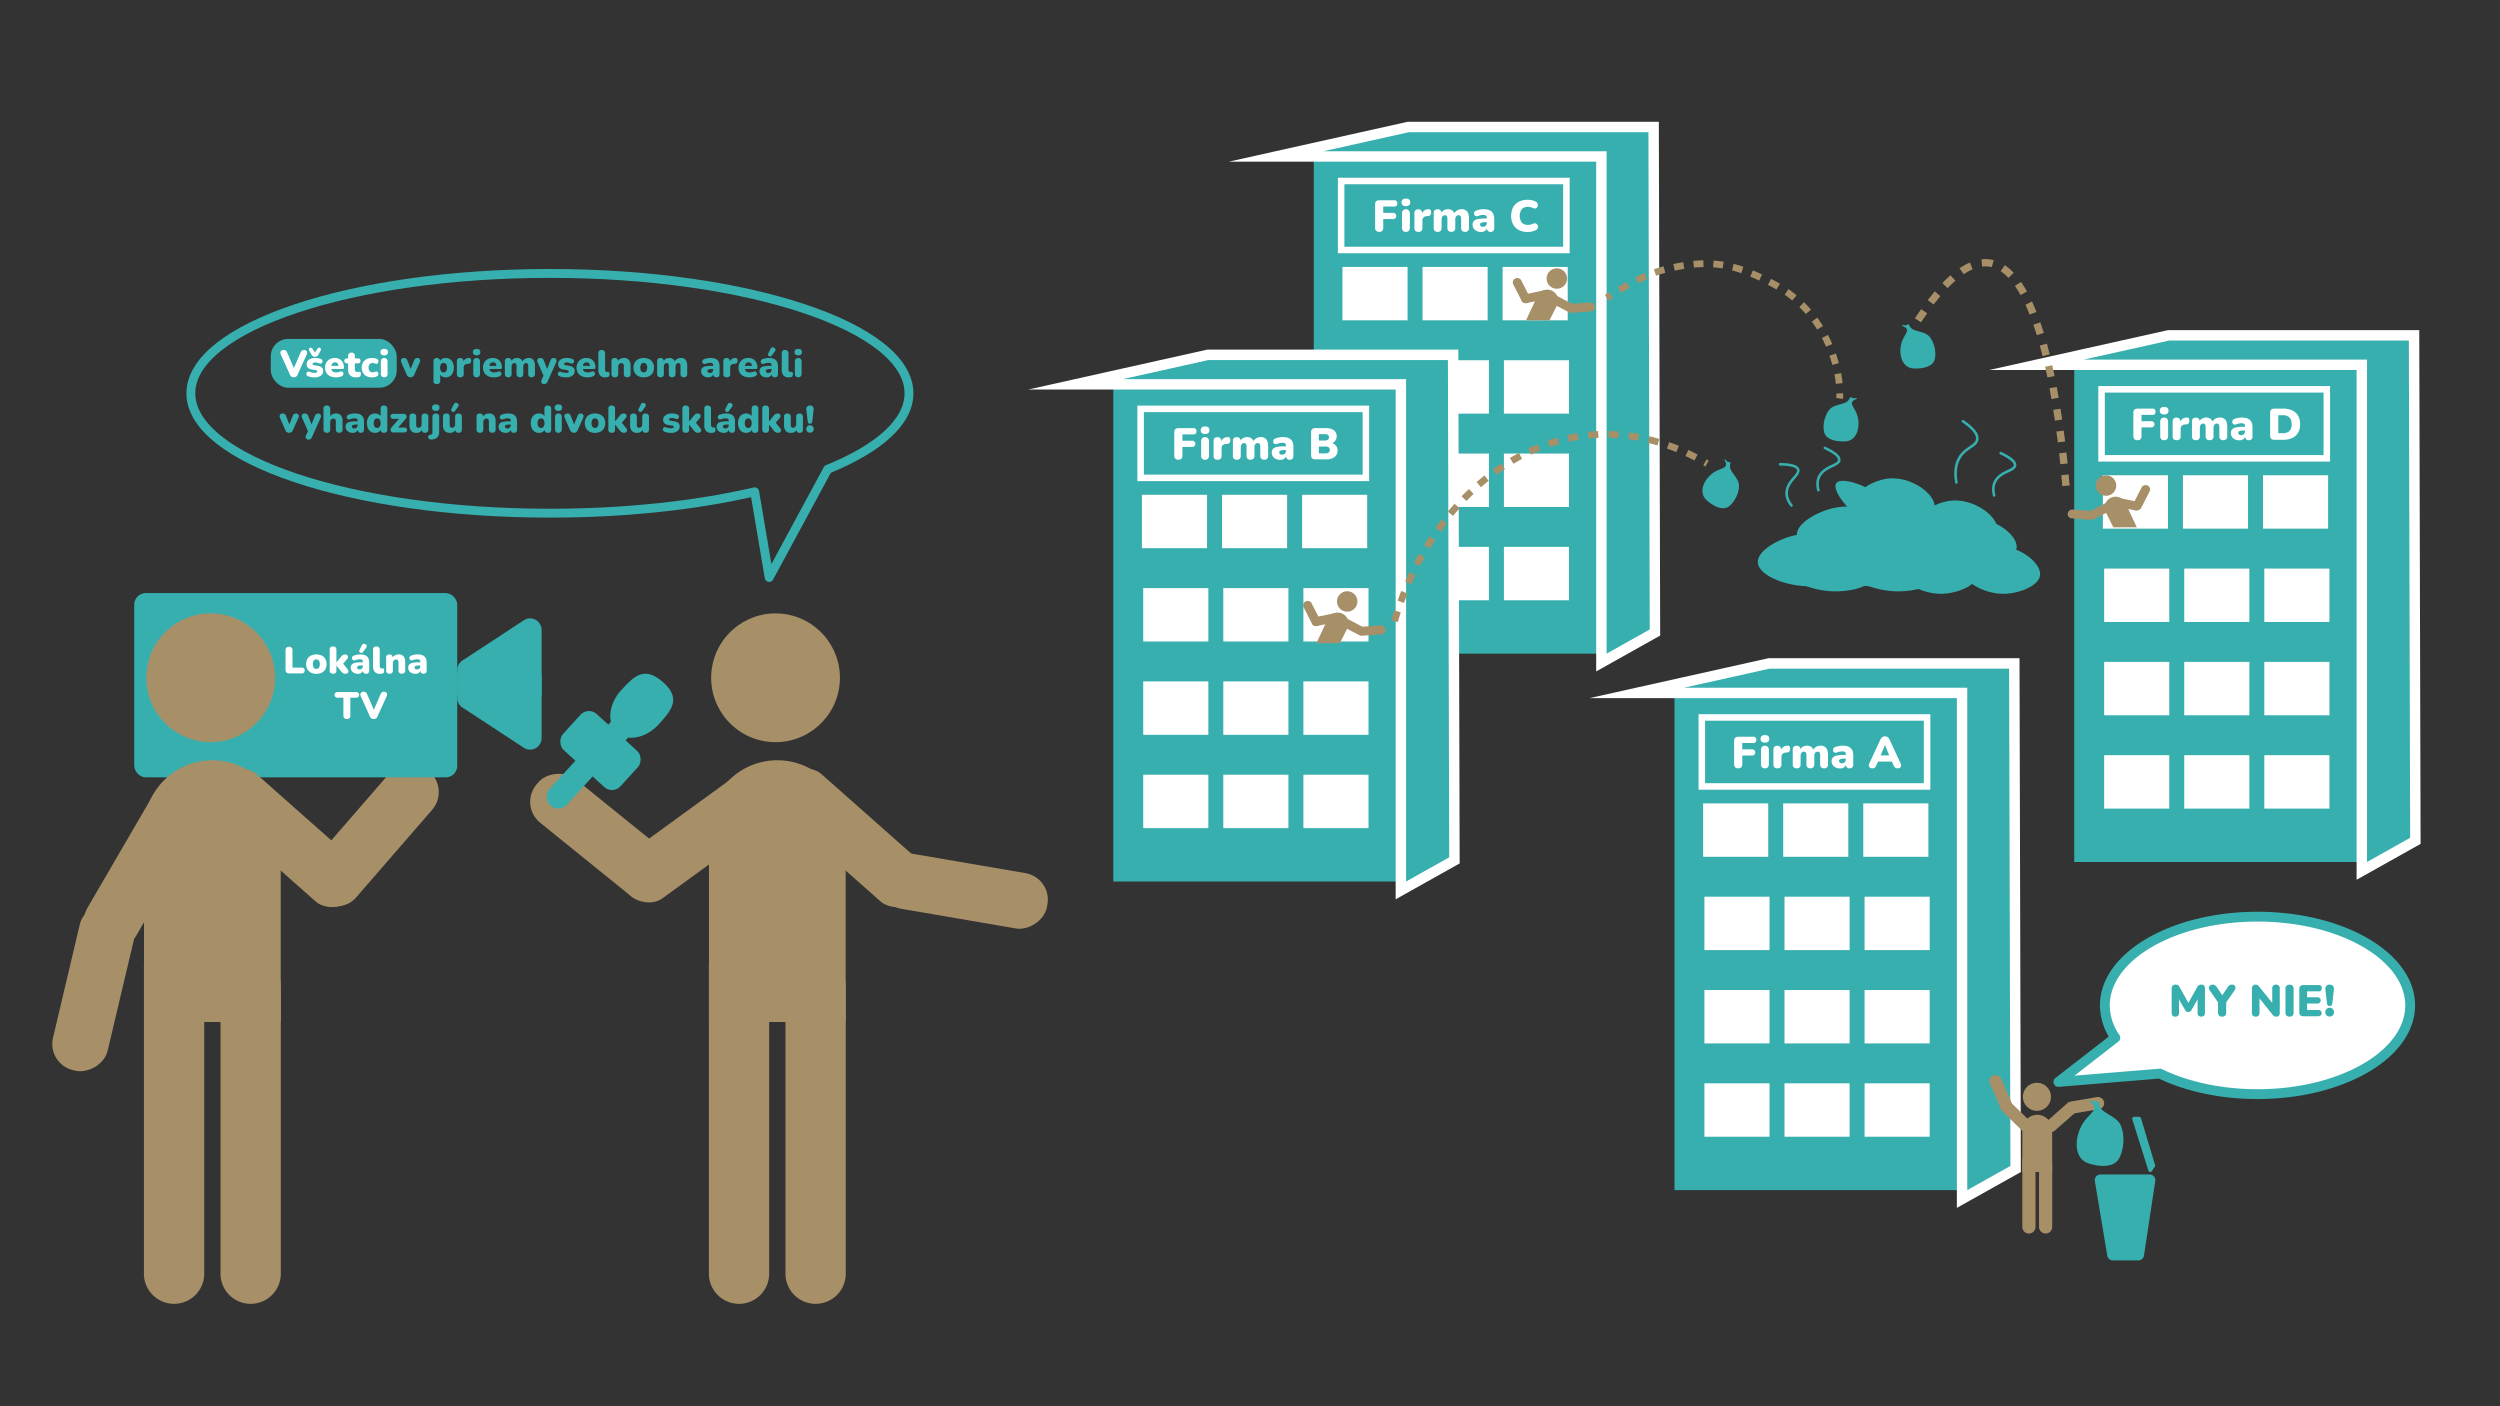 <?xml version="1.0" encoding="UTF-8"?> <svg xmlns="http://www.w3.org/2000/svg" width="1920" height="1080" viewBox="0 0 1920 1080"><rect x="0" y="0" width="1920" height="1080" fill="#333333" stroke="none"/><defs><style>.cls-1{fill:#37afaf;}.cls-2,.cls-7{fill:#fff;}.cls-10,.cls-11,.cls-3,.cls-5,.cls-6,.cls-8,.cls-9{fill:none;}.cls-3{stroke:#fff;stroke-width:5px;}.cls-11,.cls-3,.cls-6,.cls-8,.cls-9{stroke-miterlimit:10;}.cls-4{fill:#a78f68;}.cls-10,.cls-5,.cls-7{stroke:#37afaf;stroke-linecap:round;stroke-linejoin:round;}.cls-5{stroke-width:6.819px;}.cls-11,.cls-6,.cls-8,.cls-9{stroke:#a78f68;}.cls-6,.cls-8,.cls-9{stroke-width:5.202px;}.cls-6{stroke-dasharray:7.803;}.cls-7{stroke-width:7.555px;}.cls-9{stroke-dasharray:7.599 7.599;}.cls-10{stroke-width:2px;}.cls-11{stroke-width:5.638px;stroke-dasharray:8.458;}</style></defs><g id="Layer_1" data-name="Layer 1"><rect class="cls-1" x="1009" y="122" width="218" height="380"></rect><rect class="cls-2" x="1031" y="205" width="50" height="41"></rect><rect class="cls-2" x="1092.5" y="205" width="50" height="41"></rect><rect class="cls-2" x="1154" y="205" width="50" height="41"></rect><rect class="cls-2" x="1032" y="276.667" width="50" height="41"></rect><rect class="cls-2" x="1093.5" y="276.667" width="50" height="41"></rect><rect class="cls-2" x="1155" y="276.667" width="50" height="41"></rect><rect class="cls-2" x="1032" y="348.333" width="50" height="41"></rect><rect class="cls-2" x="1093.5" y="348.333" width="50" height="41"></rect><rect class="cls-2" x="1155" y="348.333" width="50" height="41"></rect><rect class="cls-2" x="1032" y="420" width="50" height="41"></rect><rect class="cls-2" x="1093.5" y="420" width="50" height="41"></rect><rect class="cls-2" x="1155" y="420" width="50" height="41"></rect><polygon class="cls-1" points="1229.87 120.17 979.982 120.17 1081.56 97.52 1269.989 97.52 1271.006 485.77 1229.87 508.828 1229.87 120.17"></polygon><path class="cls-2" d="M1266,101.52l1,381.91L1233.87,502V116.17H1016.3l65.7-14.65h184m7.979-8h-192.86l-.86.192-65.7,14.65L943.665,124.17H1225.87V515.655l11.912-6.677,33.13-18.57,4.101-2.299L1275,483.409l-1-381.91-.021-7.979Z"></path><rect class="cls-3" x="1030" y="139" width="173" height="53"></rect><path class="cls-2" d="M1059.243,178.089a3.149,3.149,0,0,1-2.329-.833,3.243,3.243,0,0,1-.833-2.397V157.042q0-3.229,3.265-3.23h11.322a2.135,2.135,0,0,1,2.447,2.38,2.163,2.163,0,0,1-2.447,2.448h-8.33v4.828h7.582a2.397,2.397,0,1,1,0,4.794h-7.582v6.596Q1062.338,178.089,1059.243,178.089Z"></path><path class="cls-2" d="M1079.711,158.334a3.66,3.66,0,0,1-2.465-.748,2.717,2.717,0,0,1-.867-2.176,2.676,2.676,0,0,1,.867-2.142,3.663,3.663,0,0,1,2.465-.748q3.366,0,3.365,2.89a2.717,2.717,0,0,1-.867,2.176A3.715,3.715,0,0,1,1079.711,158.334Zm0,19.754a2.841,2.841,0,0,1-2.227-.85,3.536,3.536,0,0,1-.766-2.448V164.047a3.538,3.538,0,0,1,.766-2.448,2.841,2.841,0,0,1,2.227-.85,2.952,2.952,0,0,1,2.261.85,3.445,3.445,0,0,1,.799,2.448v10.744a3.489,3.489,0,0,1-.782,2.448A2.942,2.942,0,0,1,1079.711,178.089Z"></path><path class="cls-2" d="M1089.366,178.089q-3.094,0-3.094-3.06V163.775q0-3.026,2.958-3.026a2.881,2.881,0,0,1,2.158.782,3.075,3.075,0,0,1,.766,2.244v.102a4.811,4.811,0,0,1,1.87-2.312,5.65,5.65,0,0,1,3.06-.884,1.841,1.841,0,0,1,1.48.493,3.014,3.014,0,0,1,.526,1.955,3.278,3.278,0,0,1-.51,1.938,2.559,2.559,0,0,1-1.938.85l-.782.068a4.112,4.112,0,0,0-2.618,1.003,3.387,3.387,0,0,0-.816,2.465v5.576Q1092.426,178.089,1089.366,178.089Z"></path><path class="cls-2" d="M1104.088,178.089a2.978,2.978,0,0,1-2.227-.782,3.127,3.127,0,0,1-.766-2.278V163.775q0-3.026,2.959-3.026a2.585,2.585,0,0,1,2.924,2.584,5.371,5.371,0,0,1,2.057-1.938,6.26,6.26,0,0,1,3.043-.714,5.596,5.596,0,0,1,2.941.748,4.68,4.68,0,0,1,1.887,2.312,5.918,5.918,0,0,1,2.313-2.261,6.624,6.624,0,0,1,3.229-.799,5.237,5.237,0,0,1,4.335,1.751q1.411,1.752,1.411,5.457v7.14a3.044,3.044,0,0,1-.8,2.278,3.096,3.096,0,0,1-2.26.782,2.991,2.991,0,0,1-2.211-.782,3.084,3.084,0,0,1-.781-2.278v-6.97a3.847,3.847,0,0,0-.442-2.108,1.644,1.644,0,0,0-1.462-.646,2.255,2.255,0,0,0-1.921.884,4.129,4.129,0,0,0-.663,2.516v6.324a3.084,3.084,0,0,1-.782,2.278,3.609,3.609,0,0,1-4.487,0,3.084,3.084,0,0,1-.783-2.278v-6.97a3.84,3.84,0,0,0-.441-2.108,1.643,1.643,0,0,0-1.462-.646,2.223,2.223,0,0,0-1.888.884,4.136,4.136,0,0,0-.662,2.516v6.324Q1107.148,178.089,1104.088,178.089Z"></path><path class="cls-2" d="M1137.51,178.157a7.768,7.768,0,0,1-3.417-.714,5.69,5.69,0,0,1-2.312-1.955,4.965,4.965,0,0,1-.834-2.839,4.161,4.161,0,0,1,.953-2.873,5.561,5.561,0,0,1,3.06-1.53,27.428,27.428,0,0,1,5.609-.459h1.292v-.476a2.112,2.112,0,0,0-.629-1.734,3.486,3.486,0,0,0-2.158-.51,10.168,10.168,0,0,0-1.853.187,13.455,13.455,0,0,0-2.261.663,2.131,2.131,0,0,1-1.87-.034,2.03,2.03,0,0,1-.969-1.275,2.367,2.367,0,0,1,.17-1.666,2.501,2.501,0,0,1,1.513-1.241,17.32,17.32,0,0,1,3.009-.799,16.061,16.061,0,0,1,2.533-.221q4.182,0,6.205,1.802t2.023,5.678v6.868q0,3.06-2.788,3.06a2.546,2.546,0,0,1-2.822-2.72,4.029,4.029,0,0,1-1.632,2.04A5.091,5.091,0,0,1,1137.51,178.157Zm1.36-3.944a2.985,2.985,0,0,0,2.125-.816,2.807,2.807,0,0,0,.866-2.142v-.612h-1.292a7.551,7.551,0,0,0-2.94.425,1.406,1.406,0,0,0-.935,1.343,1.669,1.669,0,0,0,.561,1.292A2.321,2.321,0,0,0,1138.87,174.213Z"></path><path class="cls-2" d="M1173.244,178.157a14.288,14.288,0,0,1-6.834-1.53,10.484,10.484,0,0,1-4.369-4.318,14.806,14.806,0,0,1,0-13.039,10.511,10.511,0,0,1,4.369-4.301,14.281,14.281,0,0,1,6.834-1.53,15.628,15.628,0,0,1,3.247.357,10.702,10.702,0,0,1,2.975,1.071,2.934,2.934,0,0,1,1.326,1.292,2.826,2.826,0,0,1,.272,1.598,2.973,2.973,0,0,1-.595,1.462,2.381,2.381,0,0,1-1.241.867,2.191,2.191,0,0,1-1.632-.221,9.232,9.232,0,0,0-4.114-.986,6.061,6.061,0,0,0-4.76,1.785,9.047,9.047,0,0,0,0,10.268,6.061,6.061,0,0,0,4.76,1.785,9.257,9.257,0,0,0,3.91-.918,2.814,2.814,0,0,1,1.819-.238,2.447,2.447,0,0,1,1.309.817,2.798,2.798,0,0,1,.629,1.411,2.847,2.847,0,0,1-.221,1.581,2.599,2.599,0,0,1-1.258,1.258,10.227,10.227,0,0,1-2.941,1.121A15.312,15.312,0,0,1,1173.244,178.157Z"></path><rect class="cls-1" x="1593" y="282" width="218" height="380"></rect><rect class="cls-2" x="1615" y="365" width="50" height="41"></rect><rect class="cls-2" x="1676.5" y="365" width="50" height="41"></rect><rect class="cls-2" x="1738" y="365" width="50" height="41"></rect><rect class="cls-2" x="1616" y="436.667" width="50" height="41"></rect><rect class="cls-2" x="1677.5" y="436.667" width="50" height="41"></rect><rect class="cls-2" x="1739" y="436.667" width="50" height="41"></rect><rect class="cls-2" x="1616" y="508.333" width="50" height="41"></rect><rect class="cls-2" x="1677.5" y="508.333" width="50" height="41"></rect><rect class="cls-2" x="1739" y="508.333" width="50" height="41"></rect><rect class="cls-2" x="1616" y="580" width="50" height="41"></rect><rect class="cls-2" x="1677.5" y="580" width="50" height="41"></rect><rect class="cls-2" x="1739" y="580" width="50" height="41"></rect><polygon class="cls-1" points="1813.87 280.17 1563.982 280.17 1665.56 257.52 1853.989 257.52 1855.006 645.77 1813.87 668.828 1813.87 280.17"></polygon><path class="cls-2" d="M1850,261.52l1,381.91L1817.87,662V276.17H1600.3l65.7-14.65h184m7.979-8h-192.86l-.86.192-65.7,14.65L1527.665,284.17H1809.87V675.655l11.912-6.677,33.13-18.57,4.101-2.299L1859,643.409l-1-381.91-.021-7.979Z"></path><rect class="cls-3" x="1614" y="299" width="173" height="53"></rect><path class="cls-2" d="M1641.577,338.089a3.149,3.149,0,0,1-2.329-.833,3.244,3.244,0,0,1-.833-2.397V317.043q0-3.229,3.265-3.23h11.322a2.135,2.135,0,0,1,2.447,2.38,2.163,2.163,0,0,1-2.447,2.448h-8.33v4.828h7.582a2.397,2.397,0,1,1,0,4.794h-7.582v6.596Q1644.672,338.089,1641.577,338.089Z"></path><path class="cls-2" d="M1662.045,318.334a3.66,3.66,0,0,1-2.465-.748,2.717,2.717,0,0,1-.867-2.176,2.676,2.676,0,0,1,.867-2.142,3.663,3.663,0,0,1,2.465-.748q3.366,0,3.365,2.89a2.717,2.717,0,0,1-.867,2.176A3.715,3.715,0,0,1,1662.045,318.334Zm0,19.754a2.841,2.841,0,0,1-2.227-.85,3.536,3.536,0,0,1-.766-2.448V324.047a3.538,3.538,0,0,1,.766-2.448,2.841,2.841,0,0,1,2.227-.85,2.953,2.953,0,0,1,2.261.85,3.445,3.445,0,0,1,.799,2.448v10.744a3.489,3.489,0,0,1-.782,2.448A2.942,2.942,0,0,1,1662.045,338.089Z"></path><path class="cls-2" d="M1671.7,338.089q-3.094,0-3.094-3.06V323.775q0-3.026,2.958-3.026a2.881,2.881,0,0,1,2.158.782,3.075,3.075,0,0,1,.766,2.244v.102a4.811,4.811,0,0,1,1.87-2.312,5.65,5.65,0,0,1,3.06-.884,1.841,1.841,0,0,1,1.48.493,3.014,3.014,0,0,1,.526,1.955,3.278,3.278,0,0,1-.51,1.938,2.559,2.559,0,0,1-1.938.85l-.782.068a4.112,4.112,0,0,0-2.618,1.003,3.387,3.387,0,0,0-.816,2.465v5.576Q1674.76,338.089,1671.7,338.089Z"></path><path class="cls-2" d="M1686.422,338.089a2.978,2.978,0,0,1-2.227-.782,3.127,3.127,0,0,1-.766-2.278V323.775q0-3.026,2.959-3.026a2.585,2.585,0,0,1,2.924,2.584,5.37,5.37,0,0,1,2.057-1.938,6.261,6.261,0,0,1,3.043-.714,5.596,5.596,0,0,1,2.941.748,4.68,4.68,0,0,1,1.887,2.312,5.918,5.918,0,0,1,2.312-2.261,6.624,6.624,0,0,1,3.23-.799,5.237,5.237,0,0,1,4.335,1.751q1.411,1.752,1.411,5.457v7.14a3.044,3.044,0,0,1-.8,2.278,3.096,3.096,0,0,1-2.26.782,2.991,2.991,0,0,1-2.211-.782,3.084,3.084,0,0,1-.781-2.278v-6.97a3.847,3.847,0,0,0-.442-2.108,1.644,1.644,0,0,0-1.462-.646,2.255,2.255,0,0,0-1.921.884,4.129,4.129,0,0,0-.663,2.516v6.324a3.084,3.084,0,0,1-.782,2.278,3.609,3.609,0,0,1-4.487,0,3.084,3.084,0,0,1-.783-2.278v-6.97a3.839,3.839,0,0,0-.441-2.108,1.643,1.643,0,0,0-1.462-.646,2.223,2.223,0,0,0-1.888.884,4.136,4.136,0,0,0-.662,2.516v6.324Q1689.482,338.089,1686.422,338.089Z"></path><path class="cls-2" d="M1719.844,338.157a7.768,7.768,0,0,1-3.417-.714,5.69,5.69,0,0,1-2.312-1.955,4.965,4.965,0,0,1-.834-2.839,4.161,4.161,0,0,1,.953-2.873,5.561,5.561,0,0,1,3.059-1.53,27.429,27.429,0,0,1,5.609-.459h1.292v-.476a2.112,2.112,0,0,0-.629-1.734,3.487,3.487,0,0,0-2.158-.51,10.168,10.168,0,0,0-1.853.187,13.454,13.454,0,0,0-2.261.663,2.131,2.131,0,0,1-1.87-.034,2.03,2.03,0,0,1-.969-1.275,2.367,2.367,0,0,1,.17-1.666,2.5,2.5,0,0,1,1.513-1.241,17.32,17.32,0,0,1,3.009-.799,16.061,16.061,0,0,1,2.533-.221q4.182,0,6.205,1.802t2.023,5.678v6.868q0,3.06-2.788,3.06a2.546,2.546,0,0,1-2.822-2.72,4.029,4.029,0,0,1-1.632,2.04A5.091,5.091,0,0,1,1719.844,338.157Zm1.36-3.944a2.985,2.985,0,0,0,2.125-.816,2.807,2.807,0,0,0,.866-2.142v-.612h-1.292a7.551,7.551,0,0,0-2.94.425,1.406,1.406,0,0,0-.936,1.343,1.669,1.669,0,0,0,.562,1.292A2.321,2.321,0,0,0,1721.204,334.213Z"></path><path class="cls-2" d="M1746.738,337.783q-3.265,0-3.265-3.23v-17.51q0-3.229,3.265-3.23h6.663q6.223,0,9.656,3.128t3.435,8.84q0,5.712-3.435,8.857t-9.656,3.145Zm2.991-5.066h3.265q3.57,0,5.287-1.717a7.101,7.101,0,0,0,1.717-5.219q0-3.502-1.734-5.202a7.26,7.26,0,0,0-5.27-1.7H1749.73Z"></path><rect class="cls-1" x="207.95" y="260.293" width="96.75" height="37.507" rx="13.415"></rect><rect class="cls-4" x="441.7" y="577.79" width="43.133" height="130.975" rx="20.663" transform="translate(-328.244 599.304) rotate(-51.06)"></rect><path class="cls-4" d="M590.724,757.892V978.227a23.152,23.152,0,0,1-23.152,23.126h0A23.152,23.152,0,0,1,544.42,978.201V741.755a7.024,7.024,0,0,1,7.024-7.024h16.128a23.152,23.152,0,0,1,23.152,23.152Z"></path><path class="cls-4" d="M649.542,757.892V978.227a23.152,23.152,0,0,1-23.152,23.126h0a23.152,23.152,0,0,1-23.152-23.152V741.755a7.024,7.024,0,0,1,7.024-7.024H626.39a23.152,23.152,0,0,1,23.152,23.152Z"></path><path class="cls-4" d="M596.989,583.877h0A52.492,52.492,0,0,1,649.482,636.37V784.914H544.488V636.37a52.492,52.492,0,0,1,52.492-52.492h.009Z"></path><rect class="cls-4" x="632.025" y="574.931" width="43.133" height="136.985" rx="19.018" transform="translate(-261.409 706.27) rotate(-48.48)"></rect><rect class="cls-4" x="718.188" y="618.751" width="43.133" height="130.975" rx="20.663" transform="translate(-59.664 1297.711) rotate(-80.27)"></rect><circle class="cls-4" cx="595.77" cy="520.576" r="49.449" transform="matrix(0.16, -0.987, 0.987, 0.16, -13.515, 1025.266)"></circle><rect class="cls-4" x="467.658" y="621.766" width="136.985" height="43.133" rx="19.018" transform="translate(-275.818 438.291) rotate(-36.02)"></rect><path class="cls-1" d="M505.864,556.316c-9.755,10.696-24.109,13.49-32.059,6.239s-6.487-21.8,3.269-32.496,17.687-18.867,32.059-6.239S515.619,545.619,505.864,556.316Z"></path><rect class="cls-1" x="448.197" y="529.674" width="17.901" height="102.291" rx="8.95" transform="translate(510.772 -156.377) rotate(42.366)"></rect><rect class="cls-1" x="431.333" y="557.657" width="59.67" height="37.507" rx="8.765" transform="translate(508.851 -160.238) rotate(42.366)"></rect><rect class="cls-4" x="1634.216" y="378.715" width="20.827" height="6.859" rx="3.286" transform="translate(557.266 1673.842) rotate(-62.99)"></rect><path class="cls-4" d="M1632.388,386.405a8.347,8.347,0,0,0-11.024-4.221h0l-.001.001h0a8.347,8.347,0,0,0-4.221,11.024L1623.085,405h18Z"></path><rect class="cls-4" x="1602.373" y="388.814" width="21.783" height="6.859" rx="3.024" transform="translate(1.635 791.152) rotate(-27.568)"></rect><rect class="cls-4" x="1594.973" y="384.825" width="6.859" height="20.827" rx="3.286" transform="translate(1086.558 1960.204) rotate(-85.778)"></rect><circle class="cls-4" cx="1617.437" cy="372.913" r="7.863"></circle><rect class="cls-4" x="1630.62" y="375.984" width="6.859" height="21.783" rx="3.024" transform="matrix(0.207, -0.978, 0.978, 0.207, 916.687, 1905.158)"></rect><rect class="cls-4" x="220.775" y="620.051" width="130.975" height="43.133" rx="20.663" transform="translate(-385.994 437.436) rotate(-49.061)"></rect><rect class="cls-1" x="103.101" y="455.499" width="248.056" height="141.503" rx="8.821"></rect><path class="cls-1" d="M415.942,540.742v26.143a8.821,8.821,0,0,1-13.657,7.377l-47.143-30.907a8.821,8.821,0,0,1-3.985-7.377V514.67a8.821,8.821,0,0,1,3.985-7.377l47.143-30.907a8.821,8.821,0,0,1,13.657,7.377V509.906"></path><rect class="cls-1" x="351.158" y="510.054" width="64.784" height="31.54" rx="8.821"></rect><rect class="cls-4" x="6.515" y="736.789" width="130.975" height="43.133" rx="20.663" transform="translate(-682.588 654.043) rotate(-76.706)"></rect><path class="cls-4" d="M156.839,757.892V978.227a23.152,23.152,0,0,1-23.152,23.126h0a23.152,23.152,0,0,1-23.152-23.152V741.755a7.024,7.024,0,0,1,7.024-7.024h16.128a23.152,23.152,0,0,1,23.152,23.152Z"></path><path class="cls-4" d="M215.656,757.892V978.227a23.152,23.152,0,0,1-23.152,23.126h0a23.152,23.152,0,0,1-23.152-23.152V741.755a7.024,7.024,0,0,1,7.024-7.024h16.128a23.152,23.152,0,0,1,23.152,23.152Z"></path><path class="cls-4" d="M163.104,583.877h0A52.492,52.492,0,0,1,215.597,636.37V784.914H110.603V636.37a52.492,52.492,0,0,1,52.492-52.492h.009Z"></path><rect class="cls-4" x="198.14" y="574.931" width="43.133" height="136.985" rx="19.018" transform="translate(-407.68 381.41) rotate(-48.48)"></rect><circle class="cls-4" cx="161.885" cy="520.576" r="49.449" transform="matrix(0.16, -0.987, 0.987, 0.16, -377.9, 596.984)"></circle><rect class="cls-4" x="42.297" y="643.93" width="136.985" height="43.133" rx="19.018" transform="matrix(0.503, -0.864, 0.864, 0.503, -520.04, 426.302)"></rect><path class="cls-2" d="M221.991,517.17a2.674,2.674,0,0,1-2-.71,2.717,2.717,0,0,1-.695-1.985V499.404a2.709,2.709,0,0,1,.695-2,3.141,3.141,0,0,1,3.942,0,2.709,2.709,0,0,1,.695,2v13.332H231.7a2.33,2.33,0,0,1,1.696.58,2.166,2.166,0,0,1,.594,1.623,2.204,2.204,0,0,1-.594,1.652,2.328,2.328,0,0,1-1.696.58Z"></path><path class="cls-2" d="M242.974,517.489a9.037,9.037,0,0,1-4.144-.898,6.566,6.566,0,0,1-2.753-2.58,8.521,8.521,0,0,1,0-7.955,6.601,6.601,0,0,1,2.753-2.565,10.009,10.009,0,0,1,8.289,0,6.512,6.512,0,0,1,2.739,2.565,8.631,8.631,0,0,1,0,7.955,6.479,6.479,0,0,1-2.739,2.58A9.041,9.041,0,0,1,242.974,517.489Zm0-3.797a2.423,2.423,0,0,0,1.913-.869,5.541,5.541,0,0,0,0-5.579,2.441,2.441,0,0,0-1.913-.856,2.47,2.47,0,0,0-1.942.856,5.541,5.541,0,0,0,0,5.579A2.452,2.452,0,0,0,242.974,513.692Z"></path><path class="cls-2" d="M255.755,517.431a2.538,2.538,0,0,1-1.899-.666,2.666,2.666,0,0,1-.652-1.942V499.085a2.28,2.28,0,0,1,2.55-2.608,2.64,2.64,0,0,1,1.927.666,2.6,2.6,0,0,1,.681,1.942v9.564h.058l3.536-4.289a6.153,6.153,0,0,1,1.348-1.304A3.078,3.078,0,0,1,265,502.65a2.389,2.389,0,0,1,1.652.521,1.73,1.73,0,0,1,.594,1.304,2.41,2.41,0,0,1-.624,1.565l-3.072,3.652,3.536,4.463a2.198,2.198,0,0,1,.507,1.58,1.799,1.799,0,0,1-.725,1.217,2.519,2.519,0,0,1-1.58.478,3.55,3.55,0,0,1-1.869-.42,5.412,5.412,0,0,1-1.377-1.319l-3.623-4.463h-.058v3.594A2.305,2.305,0,0,1,255.755,517.431Z"></path><path class="cls-2" d="M274.97,517.489a6.625,6.625,0,0,1-2.913-.609,4.85,4.85,0,0,1-1.971-1.667,4.237,4.237,0,0,1-.71-2.42,3.548,3.548,0,0,1,.811-2.449,4.74,4.74,0,0,1,2.608-1.304,23.329,23.329,0,0,1,4.782-.392H278.68v-.406a1.803,1.803,0,0,0-.536-1.478,2.977,2.977,0,0,0-1.84-.434,8.688,8.688,0,0,0-1.58.159,11.478,11.478,0,0,0-1.927.566,1.817,1.817,0,0,1-1.594-.029,1.732,1.732,0,0,1-.826-1.087,2.028,2.028,0,0,1,.145-1.42,2.134,2.134,0,0,1,1.29-1.058,14.735,14.735,0,0,1,2.565-.681,13.708,13.708,0,0,1,2.159-.189q3.565,0,5.289,1.536t1.725,4.84v5.854q0,2.609-2.376,2.608a2.171,2.171,0,0,1-2.406-2.318,3.435,3.435,0,0,1-1.391,1.739A4.339,4.339,0,0,1,274.97,517.489Zm1.16-3.362a2.544,2.544,0,0,0,1.811-.696,2.392,2.392,0,0,0,.739-1.826v-.522h-1.102a6.442,6.442,0,0,0-2.507.362,1.198,1.198,0,0,0-.797,1.145,1.423,1.423,0,0,0,.478,1.101A1.978,1.978,0,0,0,276.129,514.127Zm2.579-13.303a1.443,1.443,0,0,1-.971.594,1.675,1.675,0,0,1-1.058-.203,1.586,1.586,0,0,1-.71-.797,1.34,1.34,0,0,1,.073-1.13l1.913-3.854a1.673,1.673,0,0,1,.928-.898,1.919,1.919,0,0,1,1.188-.029,2.372,2.372,0,0,1,1.044.609,1.863,1.863,0,0,1,.536,1.014,1.51,1.51,0,0,1-.362,1.188Z"></path><path class="cls-2" d="M291.896,517.489a5.186,5.186,0,0,1-4.115-1.493,6.691,6.691,0,0,1-1.304-4.507V499.085a2.28,2.28,0,0,1,2.55-2.608,2.64,2.64,0,0,1,1.927.666,2.6,2.6,0,0,1,.681,1.942v12.23a2.386,2.386,0,0,0,.42,1.565,1.359,1.359,0,0,0,1.086.493,2.119,2.119,0,0,0,.42-.043q.217-.043.478-.072a.818.818,0,0,1,.754.377,3.34,3.34,0,0,1,.232,1.536,2.407,2.407,0,0,1-.406,1.522,1.951,1.951,0,0,1-1.247.652,4.951,4.951,0,0,1-.666.102C292.418,517.474,292.147,517.489,291.896,517.489Z"></path><path class="cls-2" d="M299.112,517.431a2.538,2.538,0,0,1-1.898-.666,2.666,2.666,0,0,1-.652-1.942V505.229a2.255,2.255,0,0,1,2.522-2.579,2.214,2.214,0,0,1,2.492,2.231,4.818,4.818,0,0,1,1.927-1.695,5.973,5.973,0,0,1,2.681-.594,4.602,4.602,0,0,1,3.782,1.507,7.251,7.251,0,0,1,1.232,4.637v6.087a2.63,2.63,0,0,1-.667,1.942,3.078,3.078,0,0,1-3.826,0,2.628,2.628,0,0,1-.666-1.942V508.939a2.968,2.968,0,0,0-.449-1.855,1.604,1.604,0,0,0-1.319-.551,2.427,2.427,0,0,0-1.855.739,2.78,2.78,0,0,0-.695,1.985v5.564A2.305,2.305,0,0,1,299.112,517.431Z"></path><path class="cls-2" d="M319.081,517.489a6.624,6.624,0,0,1-2.913-.609,4.849,4.849,0,0,1-1.971-1.667,4.237,4.237,0,0,1-.71-2.42,3.548,3.548,0,0,1,.811-2.449,4.741,4.741,0,0,1,2.608-1.304,23.33,23.33,0,0,1,4.782-.392h1.101v-.406a1.803,1.803,0,0,0-.536-1.478,2.976,2.976,0,0,0-1.84-.434,8.688,8.688,0,0,0-1.58.159,11.481,11.481,0,0,0-1.927.566,1.817,1.817,0,0,1-1.594-.029,1.732,1.732,0,0,1-.826-1.087,2.028,2.028,0,0,1,.145-1.42,2.134,2.134,0,0,1,1.29-1.058,14.732,14.732,0,0,1,2.565-.681,13.709,13.709,0,0,1,2.159-.189q3.565,0,5.289,1.536t1.725,4.84v5.854q0,2.609-2.377,2.608a2.171,2.171,0,0,1-2.406-2.318,3.434,3.434,0,0,1-1.391,1.739A4.339,4.339,0,0,1,319.081,517.489Zm1.16-3.362a2.544,2.544,0,0,0,1.811-.696,2.392,2.392,0,0,0,.739-1.826v-.522H321.689a6.443,6.443,0,0,0-2.507.362,1.198,1.198,0,0,0-.797,1.145,1.422,1.422,0,0,0,.478,1.101A1.978,1.978,0,0,0,320.24,514.127Z"></path><path class="cls-2" d="M266.392,552.21a2.665,2.665,0,0,1-1.971-.695,2.709,2.709,0,0,1-.695-2V535.864h-4.55a2.174,2.174,0,1,1,0-4.347h14.433a2.174,2.174,0,1,1,0,4.347h-4.55v13.651a2.744,2.744,0,0,1-.681,2A2.657,2.657,0,0,1,266.392,552.21Z"></path><path class="cls-2" d="M287.027,552.21a3.105,3.105,0,0,1-1.783-.464,3.468,3.468,0,0,1-1.145-1.478l-7.014-15.477a2.913,2.913,0,0,1-.289-1.826,1.99,1.99,0,0,1,.811-1.261,2.7,2.7,0,0,1,1.594-.449,2.646,2.646,0,0,1,1.768.521,4.124,4.124,0,0,1,1.044,1.536l5.101,11.825,5.101-11.854a3.987,3.987,0,0,1,1.043-1.522,2.601,2.601,0,0,1,1.71-.507,2.419,2.419,0,0,1,1.507.463,2.028,2.028,0,0,1,.768,1.261,2.971,2.971,0,0,1-.305,1.812l-7.043,15.477a3.295,3.295,0,0,1-1.116,1.478A3.052,3.052,0,0,1,287.027,552.21Z"></path><path class="cls-2" d="M225.625,289.759a3.112,3.112,0,0,1-1.783-.463,3.468,3.468,0,0,1-1.145-1.478L215.683,272.34a2.912,2.912,0,0,1-.29-1.826,1.99,1.99,0,0,1,.811-1.261,2.7,2.7,0,0,1,1.594-.449,2.646,2.646,0,0,1,1.768.521,4.124,4.124,0,0,1,1.044,1.536l5.101,11.825,5.101-11.854a3.987,3.987,0,0,1,1.044-1.522,2.601,2.601,0,0,1,1.71-.507,2.419,2.419,0,0,1,1.507.463,2.027,2.027,0,0,1,.768,1.261,2.97,2.97,0,0,1-.305,1.812l-7.042,15.477a3.296,3.296,0,0,1-1.116,1.478A3.06,3.06,0,0,1,225.625,289.759Z"></path><path class="cls-2" d="M241.594,289.817a16.956,16.956,0,0,1-2.608-.203,9.704,9.704,0,0,1-2.377-.666,1.923,1.923,0,0,1-1.174-1.014,1.872,1.872,0,0,1-.058-1.333,1.789,1.789,0,0,1,.797-1.014,1.573,1.573,0,0,1,1.391-.058,14.051,14.051,0,0,0,2.174.623,9.996,9.996,0,0,0,1.884.189,2.916,2.916,0,0,0,1.536-.304.92.92,0,0,0,.463-.797.749.749,0,0,0-.304-.652,2.286,2.286,0,0,0-.855-.333l-3.217-.522a4.816,4.816,0,0,1-2.782-1.304,3.626,3.626,0,0,1-.985-2.637,4.113,4.113,0,0,1,.841-2.594,5.369,5.369,0,0,1,2.347-1.681,9.352,9.352,0,0,1,3.449-.594,12.865,12.865,0,0,1,2.377.203,9.094,9.094,0,0,1,2.087.667,1.604,1.604,0,0,1,1.0.985,1.933,1.933,0,0,1-.029,1.318,1.838,1.838,0,0,1-.84.985,1.641,1.641,0,0,1-1.435.015,12.648,12.648,0,0,0-1.696-.551,6.045,6.045,0,0,0-1.377-.174,3.136,3.136,0,0,0-1.681.333.957.957,0,0,0-.493.797q0,.783,1.072.957l3.217.551a5.118,5.118,0,0,1,2.854,1.261,3.486,3.486,0,0,1,1,2.623,4.217,4.217,0,0,1-1.797,3.638A8.034,8.034,0,0,1,241.594,289.817Zm.261-15.795a2.733,2.733,0,0,1-1.623-.493,3.85,3.85,0,0,1-1.16-1.362l-1.681-3.072a1.352,1.352,0,0,1-.145-1.101,1.419,1.419,0,0,1,.638-.768,1.446,1.446,0,0,1,1-.189,1.391,1.391,0,0,1,.913.608l2.058,3.043,2.058-3.043a1.39,1.39,0,0,1,.913-.608,1.446,1.446,0,0,1,1.0.189,1.421,1.421,0,0,1,.638.768,1.353,1.353,0,0,1-.145,1.101l-1.652,3.072a3.791,3.791,0,0,1-1.174,1.362A2.801,2.801,0,0,1,241.855,274.022Z"></path><path class="cls-2" d="M258.055,289.817a10.302,10.302,0,0,1-4.507-.913,6.687,6.687,0,0,1-2.913-2.594,8.206,8.206,0,0,1-.043-7.825,6.886,6.886,0,0,1,2.667-2.623,7.831,7.831,0,0,1,3.869-.942,7.411,7.411,0,0,1,3.724.898,6.068,6.068,0,0,1,2.434,2.565,8.439,8.439,0,0,1,.855,3.898q0,1.131-1.333,1.13h-8.26a2.931,2.931,0,0,0,1.159,2,4.401,4.401,0,0,0,2.493.608,8.654,8.654,0,0,0,1.449-.145,7.19,7.19,0,0,0,1.594-.463,1.877,1.877,0,0,1,1.565-.015,1.681,1.681,0,0,1,.855,1.015,2.037,2.037,0,0,1-.058,1.391,1.996,1.996,0,0,1-1.087,1.087,8.584,8.584,0,0,1-2.159.71A12.326,12.326,0,0,1,258.055,289.817Zm-.696-11.564a2.659,2.659,0,0,0-1.898.695,3.39,3.39,0,0,0-.942,2.029H259.91a3.157,3.157,0,0,0-.739-2.043A2.389,2.389,0,0,0,257.359,278.253Z"></path><path class="cls-2" d="M273.734,289.817a6.711,6.711,0,0,1-4.811-1.507,6.044,6.044,0,0,1-1.565-4.55v-4.724h-.985a1.899,1.899,0,1,1,0-3.796h.985v-1.797a2.632,2.632,0,0,1,.666-1.942,2.589,2.589,0,0,1,1.913-.666,2.293,2.293,0,0,1,2.579,2.608v1.797h2.377q1.97,0,1.971,1.884a1.717,1.717,0,0,1-1.971,1.913h-2.377v4.55a1.857,1.857,0,0,0,2.116,2.087,3.459,3.459,0,0,0,.783-.087,3.099,3.099,0,0,1,.696-.087.91.91,0,0,1,.753.275,2.169,2.169,0,0,1,.29,1.377,3.643,3.643,0,0,1-.261,1.464,1.593,1.593,0,0,1-.927.855,6.011,6.011,0,0,1-1.102.246A8.211,8.211,0,0,1,273.734,289.817Z"></path><path class="cls-2" d="M285.734,289.817a9.199,9.199,0,0,1-4.188-.898,6.548,6.548,0,0,1-2.768-2.58,8.58,8.58,0,0,1,0-7.984,6.492,6.492,0,0,1,2.768-2.551,9.326,9.326,0,0,1,4.188-.884,10.483,10.483,0,0,1,1.768.159,8.212,8.212,0,0,1,1.913.594,1.768,1.768,0,0,1,.957.797,2.054,2.054,0,0,1,.246,1.145,2.378,2.378,0,0,1-.348,1.101,1.508,1.508,0,0,1-.84.667,1.599,1.599,0,0,1-1.203-.145,4.65,4.65,0,0,0-1.942-.435,3.045,3.045,0,0,0-2.377.927,3.747,3.747,0,0,0-.84,2.608,3.846,3.846,0,0,0,.84,2.652,3.02,3.02,0,0,0,2.377.942,4.685,4.685,0,0,0,.956-.102,4.376,4.376,0,0,0,.986-.333,1.559,1.559,0,0,1,1.203-.13,1.61,1.61,0,0,1,.811.666,2.294,2.294,0,0,1,.348,1.087,2.055,2.055,0,0,1-.246,1.145,1.765,1.765,0,0,1-.986.797,8.263,8.263,0,0,1-1.884.594A9.982,9.982,0,0,1,285.734,289.817Z"></path><path class="cls-2" d="M295.037,272.92a3.119,3.119,0,0,1-2.101-.638,2.313,2.313,0,0,1-.739-1.855,2.28,2.28,0,0,1,.739-1.826,3.122,3.122,0,0,1,2.101-.638q2.869,0,2.869,2.464a2.314,2.314,0,0,1-.739,1.855A3.17,3.17,0,0,1,295.037,272.92Zm0,16.839a2.422,2.422,0,0,1-1.898-.725,3.016,3.016,0,0,1-.652-2.086v-9.159a3.02,3.02,0,0,1,.652-2.087,2.424,2.424,0,0,1,1.898-.724,2.519,2.519,0,0,1,1.927.724,2.938,2.938,0,0,1,.681,2.087v9.159a2.973,2.973,0,0,1-.666,2.086A2.509,2.509,0,0,1,295.037,289.759Z"></path><path class="cls-1" d="M315.237,289.759a3.011,3.011,0,0,1-2.898-2.029l-4.145-9.477a2.503,2.503,0,0,1,0-2.29,2.329,2.329,0,0,1,2.232-.985,2.459,2.459,0,0,1,1.478.42,3.567,3.567,0,0,1,1.044,1.638l2.434,6.289,2.58-6.318a3.548,3.548,0,0,1,1.043-1.608,2.673,2.673,0,0,1,1.594-.42,2.072,2.072,0,0,1,1.377.449,1.945,1.945,0,0,1,.667,1.203,2.719,2.719,0,0,1-.275,1.623l-4.231,9.506A2.977,2.977,0,0,1,315.237,289.759Z"></path><path class="cls-1" d="M335.467,294.976a2.28,2.28,0,0,1-2.55-2.608v-14.81a2.255,2.255,0,0,1,2.522-2.579,2.217,2.217,0,0,1,2.521,2.145,4.066,4.066,0,0,1,1.754-1.608,5.66,5.66,0,0,1,2.594-.594,5.872,5.872,0,0,1,3.232.898,6.061,6.061,0,0,1,2.203,2.565,9.165,9.165,0,0,1,.797,3.985,9.332,9.332,0,0,1-.783,3.971,5.738,5.738,0,0,1-5.449,3.478,5.646,5.646,0,0,1-2.478-.551,4.216,4.216,0,0,1-1.753-1.478v4.579a2.6,2.6,0,0,1-.681,1.942A2.641,2.641,0,0,1,335.467,294.976Zm5.217-8.956a2.421,2.421,0,0,0,1.913-.869,5.538,5.538,0,0,0,0-5.579,2.439,2.439,0,0,0-1.913-.856,2.47,2.47,0,0,0-1.942.856,5.541,5.541,0,0,0,0,5.579A2.451,2.451,0,0,0,340.684,286.02Z"></path><path class="cls-1" d="M353.522,289.759a2.318,2.318,0,0,1-2.637-2.608v-9.593a2.255,2.255,0,0,1,2.521-2.579,2.458,2.458,0,0,1,1.84.666,2.624,2.624,0,0,1,.652,1.913v.087a4.11,4.11,0,0,1,1.594-1.971,4.814,4.814,0,0,1,2.608-.753,1.567,1.567,0,0,1,1.261.42,2.569,2.569,0,0,1,.449,1.666,2.792,2.792,0,0,1-.435,1.652,2.18,2.18,0,0,1-1.652.725l-.666.058a3.505,3.505,0,0,0-2.231.855,2.887,2.887,0,0,0-.696,2.102V287.15A2.305,2.305,0,0,1,353.522,289.759Z"></path><path class="cls-1" d="M366.014,272.92a3.119,3.119,0,0,1-2.101-.638,2.313,2.313,0,0,1-.739-1.855,2.28,2.28,0,0,1,.739-1.826,3.122,3.122,0,0,1,2.101-.638q2.869,0,2.869,2.464a2.314,2.314,0,0,1-.739,1.855A3.17,3.17,0,0,1,366.014,272.92Zm0,16.839a2.423,2.423,0,0,1-1.899-.725,3.017,3.017,0,0,1-.652-2.086v-9.159a3.021,3.021,0,0,1,.652-2.087,2.424,2.424,0,0,1,1.899-.724,2.519,2.519,0,0,1,1.927.724,2.938,2.938,0,0,1,.681,2.087v9.159a2.973,2.973,0,0,1-.666,2.086A2.509,2.509,0,0,1,366.014,289.759Z"></path><path class="cls-1" d="M379.375,289.817a10.301,10.301,0,0,1-4.507-.913,6.687,6.687,0,0,1-2.913-2.594,8.206,8.206,0,0,1-.043-7.825,6.887,6.887,0,0,1,2.667-2.623,7.831,7.831,0,0,1,3.869-.942,7.41,7.41,0,0,1,3.724.898,6.069,6.069,0,0,1,2.435,2.565,8.44,8.44,0,0,1,.855,3.898q0,1.131-1.333,1.13h-8.26a2.931,2.931,0,0,0,1.159,2,4.401,4.401,0,0,0,2.493.608,8.656,8.656,0,0,0,1.449-.145,7.189,7.189,0,0,0,1.594-.463,1.877,1.877,0,0,1,1.565-.015,1.681,1.681,0,0,1,.855,1.015,2.037,2.037,0,0,1-.058,1.391,1.996,1.996,0,0,1-1.087,1.087,8.584,8.584,0,0,1-2.159.71A12.325,12.325,0,0,1,379.375,289.817Zm-.696-11.564a2.659,2.659,0,0,0-1.898.695,3.389,3.389,0,0,0-.942,2.029H381.23a3.157,3.157,0,0,0-.739-2.043A2.389,2.389,0,0,0,378.679,278.253Z"></path><path class="cls-1" d="M390.301,289.759a2.538,2.538,0,0,1-1.899-.666,2.664,2.664,0,0,1-.652-1.942v-9.593a2.255,2.255,0,0,1,2.522-2.579,2.203,2.203,0,0,1,2.493,2.203,4.579,4.579,0,0,1,1.753-1.652,5.332,5.332,0,0,1,2.594-.608,4.769,4.769,0,0,1,2.507.638,3.986,3.986,0,0,1,1.608,1.971,5.037,5.037,0,0,1,1.971-1.927,5.645,5.645,0,0,1,2.753-.681,4.463,4.463,0,0,1,3.695,1.493,7.37,7.37,0,0,1,1.203,4.651V287.15a2.596,2.596,0,0,1-.681,1.942,2.641,2.641,0,0,1-1.927.666,2.548,2.548,0,0,1-1.884-.666,2.628,2.628,0,0,1-.666-1.942V281.209a3.276,3.276,0,0,0-.377-1.797,1.402,1.402,0,0,0-1.246-.551,1.922,1.922,0,0,0-1.638.754,3.522,3.522,0,0,0-.565,2.145V287.15a2.632,2.632,0,0,1-.666,1.942,3.079,3.079,0,0,1-3.826,0,2.63,2.63,0,0,1-.666-1.942V281.209a3.281,3.281,0,0,0-.377-1.797,1.403,1.403,0,0,0-1.247-.551,1.892,1.892,0,0,0-1.608.754,3.519,3.519,0,0,0-.565,2.145V287.15A2.305,2.305,0,0,1,390.301,289.759Z"></path><path class="cls-1" d="M417.834,294.976a2.235,2.235,0,0,1-1.463-.463,1.88,1.88,0,0,1-.681-1.203,2.901,2.901,0,0,1,.261-1.608l1.478-3.188-4.492-10.26a2.171,2.171,0,0,1,2.261-3.275,2.459,2.459,0,0,1,1.478.42,3.567,3.567,0,0,1,1.044,1.638l2.434,6.289,2.55-6.318a3.481,3.481,0,0,1,1.058-1.608,2.739,2.739,0,0,1,1.608-.42,1.895,1.895,0,0,1,1.812.985,2.491,2.491,0,0,1-.043,2.29l-6.579,14.781a3.566,3.566,0,0,1-1.145,1.536A2.842,2.842,0,0,1,417.834,294.976Z"></path><path class="cls-1" d="M434.76,289.817a16.956,16.956,0,0,1-2.608-.203,9.704,9.704,0,0,1-2.377-.666,1.923,1.923,0,0,1-1.174-1.014,1.872,1.872,0,0,1-.058-1.333,1.789,1.789,0,0,1,.797-1.014,1.573,1.573,0,0,1,1.391-.058,14.051,14.051,0,0,0,2.174.623,9.996,9.996,0,0,0,1.884.189,2.916,2.916,0,0,0,1.536-.304.92.92,0,0,0,.463-.797.749.749,0,0,0-.304-.652,2.286,2.286,0,0,0-.855-.333l-3.217-.522a4.816,4.816,0,0,1-2.782-1.304,3.626,3.626,0,0,1-.985-2.637,4.112,4.112,0,0,1,.841-2.594,5.368,5.368,0,0,1,2.347-1.681,9.352,9.352,0,0,1,3.449-.594,12.864,12.864,0,0,1,2.377.203,9.091,9.091,0,0,1,2.087.667,1.604,1.604,0,0,1,1,.985,1.933,1.933,0,0,1-.029,1.318,1.838,1.838,0,0,1-.84.985,1.641,1.641,0,0,1-1.435.015,12.648,12.648,0,0,0-1.696-.551,6.045,6.045,0,0,0-1.376-.174,3.137,3.137,0,0,0-1.681.333.957.957,0,0,0-.493.797q0,.783,1.072.957l3.217.551a5.117,5.117,0,0,1,2.854,1.261,3.485,3.485,0,0,1,1,2.623,4.217,4.217,0,0,1-1.797,3.638A8.034,8.034,0,0,1,434.76,289.817Z"></path><path class="cls-1" d="M451.221,289.817a10.301,10.301,0,0,1-4.507-.913,6.686,6.686,0,0,1-2.913-2.594,8.206,8.206,0,0,1-.043-7.825,6.886,6.886,0,0,1,2.667-2.623,7.831,7.831,0,0,1,3.869-.942,7.411,7.411,0,0,1,3.724.898,6.068,6.068,0,0,1,2.434,2.565,8.439,8.439,0,0,1,.855,3.898q0,1.131-1.333,1.13h-8.26a2.931,2.931,0,0,0,1.159,2,4.401,4.401,0,0,0,2.493.608,8.654,8.654,0,0,0,1.449-.145,7.19,7.19,0,0,0,1.594-.463,1.877,1.877,0,0,1,1.565-.015,1.681,1.681,0,0,1,.855,1.015,2.037,2.037,0,0,1-.058,1.391,1.996,1.996,0,0,1-1.087,1.087,8.584,8.584,0,0,1-2.159.71A12.325,12.325,0,0,1,451.221,289.817Zm-.696-11.564a2.659,2.659,0,0,0-1.898.695,3.39,3.39,0,0,0-.942,2.029h5.391a3.157,3.157,0,0,0-.739-2.043A2.389,2.389,0,0,0,450.525,278.253Z"></path><path class="cls-1" d="M464.959,289.817a5.186,5.186,0,0,1-4.115-1.493,6.691,6.691,0,0,1-1.304-4.507V271.413a2.28,2.28,0,0,1,2.55-2.608,2.641,2.641,0,0,1,1.927.666,2.6,2.6,0,0,1,.681,1.942v12.23a2.385,2.385,0,0,0,.42,1.565,1.359,1.359,0,0,0,1.086.493,2.12,2.12,0,0,0,.42-.043q.217-.043.478-.072a.818.818,0,0,1,.754.377,3.34,3.34,0,0,1,.232,1.536,2.407,2.407,0,0,1-.406,1.522,1.951,1.951,0,0,1-1.247.652,4.956,4.956,0,0,1-.666.102C465.481,289.802,465.21,289.817,464.959,289.817Z"></path><path class="cls-1" d="M472.175,289.759a2.538,2.538,0,0,1-1.898-.666,2.666,2.666,0,0,1-.652-1.942v-9.593a2.255,2.255,0,0,1,2.522-2.579,2.214,2.214,0,0,1,2.492,2.232,4.817,4.817,0,0,1,1.927-1.695,5.973,5.973,0,0,1,2.681-.594,4.602,4.602,0,0,1,3.782,1.507,7.251,7.251,0,0,1,1.231,4.637V287.15a2.63,2.63,0,0,1-.666,1.942,3.078,3.078,0,0,1-3.826,0,2.628,2.628,0,0,1-.666-1.942v-5.883a2.969,2.969,0,0,0-.449-1.855,1.604,1.604,0,0,0-1.319-.551,2.427,2.427,0,0,0-1.855.739,2.781,2.781,0,0,0-.695,1.985V287.15A2.305,2.305,0,0,1,472.175,289.759Z"></path><path class="cls-1" d="M494.404,289.817a9.039,9.039,0,0,1-4.144-.898,6.568,6.568,0,0,1-2.753-2.58,8.522,8.522,0,0,1,0-7.956,6.601,6.601,0,0,1,2.753-2.565,10.008,10.008,0,0,1,8.289,0,6.512,6.512,0,0,1,2.739,2.565,8.632,8.632,0,0,1,0,7.956,6.48,6.48,0,0,1-2.739,2.58A9.042,9.042,0,0,1,494.404,289.817Zm0-3.797a2.422,2.422,0,0,0,1.913-.869,5.541,5.541,0,0,0,0-5.579,2.441,2.441,0,0,0-1.913-.856,2.47,2.47,0,0,0-1.942.856,5.541,5.541,0,0,0,0,5.579A2.451,2.451,0,0,0,494.404,286.02Z"></path><path class="cls-1" d="M507.244,289.759a2.538,2.538,0,0,1-1.899-.666,2.664,2.664,0,0,1-.652-1.942v-9.593a2.255,2.255,0,0,1,2.522-2.579,2.203,2.203,0,0,1,2.493,2.203,4.58,4.58,0,0,1,1.753-1.652,5.332,5.332,0,0,1,2.594-.608,4.768,4.768,0,0,1,2.507.638,3.985,3.985,0,0,1,1.608,1.971,5.038,5.038,0,0,1,1.971-1.927,5.646,5.646,0,0,1,2.753-.681,4.463,4.463,0,0,1,3.695,1.493,7.371,7.371,0,0,1,1.203,4.651V287.15a2.596,2.596,0,0,1-.681,1.942,2.641,2.641,0,0,1-1.927.666,2.548,2.548,0,0,1-1.884-.666,2.628,2.628,0,0,1-.666-1.942V281.209a3.276,3.276,0,0,0-.377-1.797,1.401,1.401,0,0,0-1.246-.551,1.922,1.922,0,0,0-1.638.754,3.522,3.522,0,0,0-.565,2.145V287.15a2.632,2.632,0,0,1-.666,1.942,3.079,3.079,0,0,1-3.826,0,2.63,2.63,0,0,1-.666-1.942V281.209a3.281,3.281,0,0,0-.376-1.797,1.403,1.403,0,0,0-1.247-.551,1.892,1.892,0,0,0-1.608.754,3.518,3.518,0,0,0-.565,2.145V287.15A2.305,2.305,0,0,1,507.244,289.759Z"></path><path class="cls-1" d="M544.021,289.817a6.622,6.622,0,0,1-2.913-.609,4.849,4.849,0,0,1-1.971-1.667,4.237,4.237,0,0,1-.71-2.42,3.548,3.548,0,0,1,.811-2.449,4.74,4.74,0,0,1,2.608-1.304,23.323,23.323,0,0,1,4.782-.392h1.101v-.406a1.803,1.803,0,0,0-.536-1.478,2.976,2.976,0,0,0-1.84-.435,8.679,8.679,0,0,0-1.58.159,11.471,11.471,0,0,0-1.927.565,1.816,1.816,0,0,1-1.594-.029,1.732,1.732,0,0,1-.826-1.087,2.028,2.028,0,0,1,.145-1.42,2.133,2.133,0,0,1,1.29-1.058,14.724,14.724,0,0,1,2.565-.681,13.71,13.71,0,0,1,2.159-.189q3.565,0,5.289,1.536t1.725,4.84V287.15q0,2.609-2.377,2.608a2.171,2.171,0,0,1-2.406-2.318,3.434,3.434,0,0,1-1.391,1.739A4.339,4.339,0,0,1,544.021,289.817Zm1.16-3.362a2.544,2.544,0,0,0,1.811-.696,2.391,2.391,0,0,0,.739-1.826v-.522H546.63a6.443,6.443,0,0,0-2.507.362,1.198,1.198,0,0,0-.797,1.145,1.423,1.423,0,0,0,.478,1.101A1.977,1.977,0,0,0,545.181,286.455Z"></path><path class="cls-1" d="M558.165,289.759a2.318,2.318,0,0,1-2.637-2.608v-9.593a2.255,2.255,0,0,1,2.522-2.579,2.458,2.458,0,0,1,1.84.666,2.624,2.624,0,0,1,.652,1.913v.087a4.11,4.11,0,0,1,1.594-1.971,4.814,4.814,0,0,1,2.608-.753,1.568,1.568,0,0,1,1.261.42,2.569,2.569,0,0,1,.449,1.666,2.791,2.791,0,0,1-.435,1.652,2.179,2.179,0,0,1-1.652.725l-.666.058a3.505,3.505,0,0,0-2.232.855,2.888,2.888,0,0,0-.696,2.102V287.15A2.305,2.305,0,0,1,558.165,289.759Z"></path><path class="cls-1" d="M575.613,289.817a10.301,10.301,0,0,1-4.507-.913,6.686,6.686,0,0,1-2.913-2.594,8.206,8.206,0,0,1-.043-7.825,6.886,6.886,0,0,1,2.667-2.623,7.831,7.831,0,0,1,3.869-.942,7.411,7.411,0,0,1,3.724.898,6.068,6.068,0,0,1,2.434,2.565,8.439,8.439,0,0,1,.855,3.898q0,1.131-1.333,1.13h-8.26a2.931,2.931,0,0,0,1.159,2,4.401,4.401,0,0,0,2.493.608,8.654,8.654,0,0,0,1.449-.145,7.19,7.19,0,0,0,1.594-.463,1.877,1.877,0,0,1,1.565-.015,1.681,1.681,0,0,1,.855,1.015,2.037,2.037,0,0,1-.058,1.391,1.996,1.996,0,0,1-1.087,1.087,8.584,8.584,0,0,1-2.159.71A12.325,12.325,0,0,1,575.613,289.817Zm-.696-11.564a2.659,2.659,0,0,0-1.898.695,3.39,3.39,0,0,0-.942,2.029h5.391a3.157,3.157,0,0,0-.739-2.043A2.389,2.389,0,0,0,574.917,278.253Z"></path><path class="cls-1" d="M588.886,289.817a6.623,6.623,0,0,1-2.913-.609,4.849,4.849,0,0,1-1.971-1.667,4.237,4.237,0,0,1-.71-2.42,3.548,3.548,0,0,1,.811-2.449,4.739,4.739,0,0,1,2.608-1.304,23.322,23.322,0,0,1,4.782-.392h1.102v-.406a1.803,1.803,0,0,0-.536-1.478,2.976,2.976,0,0,0-1.84-.435,8.68,8.68,0,0,0-1.58.159,11.467,11.467,0,0,0-1.927.565,1.816,1.816,0,0,1-1.594-.029,1.732,1.732,0,0,1-.826-1.087,2.028,2.028,0,0,1,.145-1.42,2.133,2.133,0,0,1,1.29-1.058,14.727,14.727,0,0,1,2.565-.681,13.708,13.708,0,0,1,2.159-.189q3.565,0,5.289,1.536t1.725,4.84V287.15q0,2.609-2.376,2.608a2.171,2.171,0,0,1-2.406-2.318,3.435,3.435,0,0,1-1.391,1.739A4.339,4.339,0,0,1,588.886,289.817Zm1.16-3.362a2.544,2.544,0,0,0,1.811-.696,2.392,2.392,0,0,0,.739-1.826v-.522h-1.102a6.442,6.442,0,0,0-2.507.362,1.198,1.198,0,0,0-.797,1.145,1.423,1.423,0,0,0,.478,1.101A1.978,1.978,0,0,0,590.046,286.455Zm2.579-13.303a1.444,1.444,0,0,1-.971.594,1.675,1.675,0,0,1-1.058-.203,1.586,1.586,0,0,1-.71-.797,1.34,1.34,0,0,1,.073-1.13l1.913-3.854a1.673,1.673,0,0,1,.928-.898,1.919,1.919,0,0,1,1.188-.029,2.372,2.372,0,0,1,1.044.609,1.863,1.863,0,0,1,.536,1.014,1.51,1.51,0,0,1-.362,1.188Z"></path><path class="cls-1" d="M605.812,289.817a5.186,5.186,0,0,1-4.115-1.493,6.691,6.691,0,0,1-1.304-4.507V271.413a2.28,2.28,0,0,1,2.55-2.608,2.641,2.641,0,0,1,1.927.666,2.6,2.6,0,0,1,.681,1.942v12.23a2.385,2.385,0,0,0,.42,1.565,1.359,1.359,0,0,0,1.086.493,2.12,2.12,0,0,0,.42-.043q.217-.043.478-.072a.818.818,0,0,1,.754.377,3.34,3.34,0,0,1,.232,1.536,2.407,2.407,0,0,1-.406,1.522,1.951,1.951,0,0,1-1.247.652,4.951,4.951,0,0,1-.666.102C606.334,289.802,606.063,289.817,605.812,289.817Z"></path><path class="cls-1" d="M613.029,272.92a3.119,3.119,0,0,1-2.101-.638,2.313,2.313,0,0,1-.739-1.855,2.28,2.28,0,0,1,.739-1.826,3.122,3.122,0,0,1,2.101-.638q2.869,0,2.869,2.464a2.314,2.314,0,0,1-.739,1.855A3.17,3.17,0,0,1,613.029,272.92Zm0,16.839a2.422,2.422,0,0,1-1.898-.725,3.016,3.016,0,0,1-.652-2.086v-9.159a3.02,3.02,0,0,1,.652-2.087,2.424,2.424,0,0,1,1.898-.724,2.519,2.519,0,0,1,1.927.724,2.938,2.938,0,0,1,.681,2.087v9.159a2.973,2.973,0,0,1-.666,2.086A2.509,2.509,0,0,1,613.029,289.759Z"></path><path class="cls-1" d="M222.046,332.38a3.011,3.011,0,0,1-2.898-2.029l-4.144-9.477a2.503,2.503,0,0,1,0-2.29,2.329,2.329,0,0,1,2.232-.985,2.459,2.459,0,0,1,1.478.42,3.566,3.566,0,0,1,1.043,1.638l2.435,6.289,2.58-6.318a3.547,3.547,0,0,1,1.043-1.608,2.672,2.672,0,0,1,1.594-.42,2.072,2.072,0,0,1,1.377.449,1.944,1.944,0,0,1,.667,1.203,2.719,2.719,0,0,1-.275,1.623l-4.231,9.506A2.977,2.977,0,0,1,222.046,332.38Z"></path><path class="cls-1" d="M236.913,337.597a2.235,2.235,0,0,1-1.463-.463,1.881,1.881,0,0,1-.681-1.203,2.901,2.901,0,0,1,.261-1.608l1.478-3.188-4.492-10.26a2.171,2.171,0,0,1,2.261-3.275,2.459,2.459,0,0,1,1.478.42,3.567,3.567,0,0,1,1.044,1.638l2.434,6.289,2.55-6.318A3.481,3.481,0,0,1,242.84,318.02a2.738,2.738,0,0,1,1.608-.42,1.895,1.895,0,0,1,1.812.985,2.491,2.491,0,0,1-.043,2.29l-6.579,14.781a3.566,3.566,0,0,1-1.145,1.536A2.842,2.842,0,0,1,236.913,337.597Z"></path><path class="cls-1" d="M250.999,332.38a2.538,2.538,0,0,1-1.898-.666,2.666,2.666,0,0,1-.652-1.942V314.035a2.28,2.28,0,0,1,2.55-2.608,2.64,2.64,0,0,1,1.927.666,2.6,2.6,0,0,1,.681,1.942v5.593a5.199,5.199,0,0,1,4.463-2.086,4.601,4.601,0,0,1,3.782,1.507,7.251,7.251,0,0,1,1.232,4.637v6.087a2.63,2.63,0,0,1-.666,1.942,3.078,3.078,0,0,1-3.826,0,2.628,2.628,0,0,1-.666-1.942v-5.883a2.969,2.969,0,0,0-.449-1.855,1.605,1.605,0,0,0-1.319-.551,2.427,2.427,0,0,0-1.855.739,2.781,2.781,0,0,0-.695,1.985v5.564A2.305,2.305,0,0,1,250.999,332.38Z"></path><path class="cls-1" d="M270.967,332.438a6.622,6.622,0,0,1-2.913-.609,4.849,4.849,0,0,1-1.971-1.667,4.237,4.237,0,0,1-.71-2.42,3.548,3.548,0,0,1,.812-2.449,4.74,4.74,0,0,1,2.608-1.304,23.329,23.329,0,0,1,4.782-.392h1.102v-.406a1.803,1.803,0,0,0-.536-1.478,2.976,2.976,0,0,0-1.84-.434,8.679,8.679,0,0,0-1.58.159,11.467,11.467,0,0,0-1.927.565,1.817,1.817,0,0,1-1.594-.029,1.732,1.732,0,0,1-.826-1.087,2.028,2.028,0,0,1,.145-1.42,2.133,2.133,0,0,1,1.29-1.058,14.734,14.734,0,0,1,2.565-.681,13.71,13.71,0,0,1,2.159-.189q3.565,0,5.289,1.536t1.725,4.84v5.854q0,2.609-2.377,2.608a2.171,2.171,0,0,1-2.406-2.318,3.435,3.435,0,0,1-1.391,1.739A4.339,4.339,0,0,1,270.967,332.438Zm1.16-3.362a2.544,2.544,0,0,0,1.811-.696,2.392,2.392,0,0,0,.739-1.826v-.522h-1.102a6.442,6.442,0,0,0-2.507.362,1.198,1.198,0,0,0-.797,1.145,1.423,1.423,0,0,0,.478,1.101A1.978,1.978,0,0,0,272.127,329.077Z"></path><path class="cls-1" d="M288.038,332.438a5.871,5.871,0,0,1-3.231-.898,6.034,6.034,0,0,1-2.203-2.58,10.321,10.321,0,0,1,0-7.955,6.056,6.056,0,0,1,2.203-2.565,5.872,5.872,0,0,1,3.231-.898,5.59,5.59,0,0,1,2.507.565,4.424,4.424,0,0,1,1.754,1.464v-5.536a2.293,2.293,0,0,1,2.579-2.608,2.588,2.588,0,0,1,1.913.666,2.632,2.632,0,0,1,.667,1.942V329.772a2.28,2.28,0,0,1-2.551,2.608,2.227,2.227,0,0,1-2.521-2.174,4.151,4.151,0,0,1-1.754,1.623A5.549,5.549,0,0,1,288.038,332.438Zm1.652-3.797a2.422,2.422,0,0,0,1.913-.869,5.54,5.54,0,0,0,0-5.579,2.441,2.441,0,0,0-1.913-.856,2.47,2.47,0,0,0-1.942.856,5.54,5.54,0,0,0,0,5.579A2.451,2.451,0,0,0,289.69,328.642Z"></path><path class="cls-1" d="M302.007,332.12a1.863,1.863,0,0,1-1.565-.666,2.232,2.232,0,0,1-.449-1.608,2.874,2.874,0,0,1,.826-1.754l5.681-6.434h-4.695a1.898,1.898,0,1,1,0-3.796h8.202a2.181,2.181,0,0,1,1.739.666,2.133,2.133,0,0,1,.522,1.594,2.793,2.793,0,0,1-.811,1.739l-5.71,6.463h4.985a1.899,1.899,0,1,1,0,3.797Z"></path><path class="cls-1" d="M319.889,332.438a5.143,5.143,0,0,1-4.101-1.522,6.962,6.962,0,0,1-1.319-4.652v-6.086a2.28,2.28,0,0,1,2.58-2.579,2.328,2.328,0,0,1,2.58,2.579V326.41q0,2.087,1.797,2.086a2.179,2.179,0,0,0,1.71-.753,2.907,2.907,0,0,0,.666-2v-5.565a2.28,2.28,0,0,1,2.579-2.579,2.329,2.329,0,0,1,2.58,2.579v9.593q0,2.609-2.493,2.608a2.236,2.236,0,0,1-2.522-2.087A4.537,4.537,0,0,1,319.889,332.438Z"></path><path class="cls-1" d="M331.134,337.54a2.28,2.28,0,0,1-1.681-.493,1.854,1.854,0,0,1-.609-1.217,1.923,1.923,0,0,1,.319-1.261,1.488,1.488,0,0,1,1.13-.652,2.204,2.204,0,0,0,1.391-.521,1.86,1.86,0,0,0,.434-1.362v-11.854a2.328,2.328,0,0,1,2.58-2.579,2.28,2.28,0,0,1,2.58,2.579V331.54a5.988,5.988,0,0,1-1.493,4.434A6.663,6.663,0,0,1,331.134,337.54Zm3.536-21.998a3.169,3.169,0,0,1-2.13-.638,2.315,2.315,0,0,1-.739-1.855,2.282,2.282,0,0,1,.739-1.826,3.171,3.171,0,0,1,2.13-.638q2.869,0,2.869,2.464a2.315,2.315,0,0,1-.739,1.855A3.168,3.168,0,0,1,334.67,315.541Z"></path><path class="cls-1" d="M345.625,332.438a5.143,5.143,0,0,1-4.101-1.522,6.962,6.962,0,0,1-1.319-4.652v-6.086a2.28,2.28,0,0,1,2.58-2.579,2.328,2.328,0,0,1,2.58,2.579V326.41q0,2.087,1.797,2.086a2.179,2.179,0,0,0,1.71-.753,2.907,2.907,0,0,0,.666-2v-5.565a2.28,2.28,0,0,1,2.58-2.579,2.329,2.329,0,0,1,2.58,2.579v9.593q0,2.609-2.493,2.608a2.236,2.236,0,0,1-2.522-2.087A4.537,4.537,0,0,1,345.625,332.438Zm3.71-16.665a1.445,1.445,0,0,1-.971.594,1.674,1.674,0,0,1-1.058-.203,1.586,1.586,0,0,1-.71-.797,1.342,1.342,0,0,1,.073-1.13l1.913-3.854a1.674,1.674,0,0,1,.928-.898,1.919,1.919,0,0,1,1.188-.029,2.369,2.369,0,0,1,1.043.609,1.862,1.862,0,0,1,.536,1.014,1.51,1.51,0,0,1-.362,1.188Z"></path><path class="cls-1" d="M368.55,332.38a2.538,2.538,0,0,1-1.898-.666A2.666,2.666,0,0,1,366,329.772v-9.593a2.255,2.255,0,0,1,2.522-2.579,2.214,2.214,0,0,1,2.492,2.232,4.817,4.817,0,0,1,1.927-1.695,5.973,5.973,0,0,1,2.681-.594,4.602,4.602,0,0,1,3.782,1.507,7.251,7.251,0,0,1,1.231,4.637v6.087a2.63,2.63,0,0,1-.666,1.942,3.078,3.078,0,0,1-3.826,0,2.628,2.628,0,0,1-.666-1.942v-5.883a2.969,2.969,0,0,0-.449-1.855,1.604,1.604,0,0,0-1.319-.551,2.427,2.427,0,0,0-1.855.739,2.781,2.781,0,0,0-.695,1.985v5.564A2.305,2.305,0,0,1,368.55,332.38Z"></path><path class="cls-1" d="M388.519,332.438a6.622,6.622,0,0,1-2.913-.609,4.848,4.848,0,0,1-1.971-1.667,4.236,4.236,0,0,1-.71-2.42,3.548,3.548,0,0,1,.811-2.449,4.74,4.74,0,0,1,2.608-1.304,23.33,23.33,0,0,1,4.782-.392h1.101v-.406a1.803,1.803,0,0,0-.536-1.478,2.976,2.976,0,0,0-1.84-.434,8.679,8.679,0,0,0-1.58.159,11.468,11.468,0,0,0-1.927.565,1.816,1.816,0,0,1-1.594-.029,1.732,1.732,0,0,1-.826-1.087,2.028,2.028,0,0,1,.145-1.42,2.134,2.134,0,0,1,1.29-1.058,14.732,14.732,0,0,1,2.565-.681,13.709,13.709,0,0,1,2.159-.189q3.565,0,5.289,1.536t1.725,4.84v5.854q0,2.609-2.377,2.608a2.171,2.171,0,0,1-2.406-2.318,3.434,3.434,0,0,1-1.391,1.739A4.339,4.339,0,0,1,388.519,332.438Zm1.16-3.362a2.544,2.544,0,0,0,1.811-.696,2.392,2.392,0,0,0,.739-1.826v-.522H391.127a6.443,6.443,0,0,0-2.507.362,1.198,1.198,0,0,0-.797,1.145,1.422,1.422,0,0,0,.478,1.101A1.978,1.978,0,0,0,389.678,329.077Z"></path><path class="cls-1" d="M413.878,332.438a5.871,5.871,0,0,1-3.231-.898,6.034,6.034,0,0,1-2.203-2.58,10.321,10.321,0,0,1,0-7.955,6.056,6.056,0,0,1,2.203-2.565,5.872,5.872,0,0,1,3.231-.898,5.591,5.591,0,0,1,2.507.565,4.425,4.425,0,0,1,1.753,1.464v-5.536a2.293,2.293,0,0,1,2.58-2.608,2.589,2.589,0,0,1,1.913.666,2.632,2.632,0,0,1,.667,1.942V329.772a2.28,2.28,0,0,1-2.551,2.608,2.227,2.227,0,0,1-2.522-2.174,4.151,4.151,0,0,1-1.753,1.623A5.549,5.549,0,0,1,413.878,332.438Zm1.652-3.797a2.423,2.423,0,0,0,1.913-.869,5.541,5.541,0,0,0,0-5.579,2.441,2.441,0,0,0-1.913-.856,2.47,2.47,0,0,0-1.942.856,5.541,5.541,0,0,0,0,5.579A2.451,2.451,0,0,0,415.53,328.642Z"></path><path class="cls-1" d="M428.833,315.541a3.119,3.119,0,0,1-2.101-.638,2.314,2.314,0,0,1-.739-1.855,2.28,2.28,0,0,1,.739-1.826,3.122,3.122,0,0,1,2.101-.638q2.869,0,2.869,2.464a2.315,2.315,0,0,1-.739,1.855A3.17,3.17,0,0,1,428.833,315.541Zm0,16.839a2.422,2.422,0,0,1-1.898-.725,3.017,3.017,0,0,1-.652-2.087v-9.159a3.02,3.02,0,0,1,.652-2.087,2.424,2.424,0,0,1,1.898-.724,2.519,2.519,0,0,1,1.927.724,2.938,2.938,0,0,1,.681,2.087v9.159a2.974,2.974,0,0,1-.666,2.087A2.509,2.509,0,0,1,428.833,332.38Z"></path><path class="cls-1" d="M440.744,332.38a3.011,3.011,0,0,1-2.898-2.029l-4.144-9.477a2.503,2.503,0,0,1,0-2.29,2.329,2.329,0,0,1,2.231-.985,2.459,2.459,0,0,1,1.478.42,3.566,3.566,0,0,1,1.044,1.638l2.435,6.289,2.58-6.318a3.546,3.546,0,0,1,1.043-1.608,2.672,2.672,0,0,1,1.594-.42,2.071,2.071,0,0,1,1.376.449,1.944,1.944,0,0,1,.667,1.203,2.719,2.719,0,0,1-.275,1.623l-4.231,9.506A2.977,2.977,0,0,1,440.744,332.38Z"></path><path class="cls-1" d="M456.975,332.438a9.037,9.037,0,0,1-4.144-.898,6.566,6.566,0,0,1-2.753-2.58,8.521,8.521,0,0,1,0-7.955,6.601,6.601,0,0,1,2.753-2.565,10.009,10.009,0,0,1,8.289,0,6.512,6.512,0,0,1,2.739,2.565,8.631,8.631,0,0,1,0,7.955,6.479,6.479,0,0,1-2.739,2.58A9.04,9.04,0,0,1,456.975,332.438Zm0-3.797a2.422,2.422,0,0,0,1.913-.869,5.541,5.541,0,0,0,0-5.579,2.441,2.441,0,0,0-1.913-.856,2.47,2.47,0,0,0-1.942.856,5.541,5.541,0,0,0,0,5.579A2.451,2.451,0,0,0,456.975,328.642Z"></path><path class="cls-1" d="M469.756,332.38a2.538,2.538,0,0,1-1.899-.666,2.666,2.666,0,0,1-.652-1.942V314.035a2.28,2.28,0,0,1,2.55-2.608,2.64,2.64,0,0,1,1.927.666,2.6,2.6,0,0,1,.681,1.942v9.564h.058l3.536-4.289a6.15,6.15,0,0,1,1.348-1.304,3.078,3.078,0,0,1,1.695-.406,2.389,2.389,0,0,1,1.652.521,1.731,1.731,0,0,1,.594,1.304,2.41,2.41,0,0,1-.624,1.565l-3.072,3.652,3.536,4.463a2.198,2.198,0,0,1,.507,1.58,1.8,1.8,0,0,1-.725,1.217,2.519,2.519,0,0,1-1.58.478,3.55,3.55,0,0,1-1.869-.42,5.412,5.412,0,0,1-1.377-1.319l-3.623-4.463h-.058v3.594A2.305,2.305,0,0,1,469.756,332.38Z"></path><path class="cls-1" d="M489.348,332.438a5.143,5.143,0,0,1-4.101-1.522,6.962,6.962,0,0,1-1.319-4.652v-6.086a2.28,2.28,0,0,1,2.58-2.579,2.328,2.328,0,0,1,2.58,2.579V326.41q0,2.087,1.797,2.086a2.179,2.179,0,0,0,1.71-.753,2.907,2.907,0,0,0,.666-2v-5.565a2.28,2.28,0,0,1,2.58-2.579,2.329,2.329,0,0,1,2.58,2.579v9.593q0,2.609-2.493,2.608a2.236,2.236,0,0,1-2.522-2.087A4.537,4.537,0,0,1,489.348,332.438Zm3.71-16.665a1.445,1.445,0,0,1-.971.594,1.674,1.674,0,0,1-1.058-.203,1.585,1.585,0,0,1-.71-.797,1.342,1.342,0,0,1,.073-1.13l1.913-3.854a1.674,1.674,0,0,1,.928-.898,1.92,1.92,0,0,1,1.188-.029,2.37,2.37,0,0,1,1.044.609,1.862,1.862,0,0,1,.536,1.014,1.51,1.51,0,0,1-.362,1.188Z"></path><path class="cls-1" d="M515.402,332.438a16.958,16.958,0,0,1-2.608-.203,9.701,9.701,0,0,1-2.376-.667,1.922,1.922,0,0,1-1.174-1.014,1.873,1.873,0,0,1-.058-1.333,1.789,1.789,0,0,1,.797-1.014,1.573,1.573,0,0,1,1.391-.058,14.051,14.051,0,0,0,2.174.623,10.004,10.004,0,0,0,1.884.188,2.915,2.915,0,0,0,1.536-.304.919.919,0,0,0,.463-.797.749.749,0,0,0-.304-.652,2.286,2.286,0,0,0-.855-.333l-3.217-.522a4.815,4.815,0,0,1-2.782-1.304,3.626,3.626,0,0,1-.985-2.637,4.112,4.112,0,0,1,.841-2.594,5.369,5.369,0,0,1,2.347-1.681,9.352,9.352,0,0,1,3.449-.594,12.874,12.874,0,0,1,2.377.203,9.103,9.103,0,0,1,2.087.667,1.604,1.604,0,0,1,1,.985,1.932,1.932,0,0,1-.029,1.318,1.838,1.838,0,0,1-.84.985,1.641,1.641,0,0,1-1.435.015,12.66,12.66,0,0,0-1.696-.551,6.04,6.04,0,0,0-1.377-.174,3.136,3.136,0,0,0-1.681.334.957.957,0,0,0-.493.797q0,.783,1.072.957l3.217.551a5.117,5.117,0,0,1,2.854,1.261,3.485,3.485,0,0,1,1,2.623,4.217,4.217,0,0,1-1.797,3.638A8.034,8.034,0,0,1,515.402,332.438Z"></path><path class="cls-1" d="M526.648,332.38a2.538,2.538,0,0,1-1.899-.666,2.666,2.666,0,0,1-.652-1.942V314.035a2.28,2.28,0,0,1,2.55-2.608,2.64,2.64,0,0,1,1.927.666,2.6,2.6,0,0,1,.681,1.942v9.564h.058l3.536-4.289a6.15,6.15,0,0,1,1.348-1.304,3.078,3.078,0,0,1,1.695-.406,2.389,2.389,0,0,1,1.652.521,1.731,1.731,0,0,1,.594,1.304,2.41,2.41,0,0,1-.624,1.565l-3.072,3.652,3.536,4.463a2.198,2.198,0,0,1,.507,1.58,1.8,1.8,0,0,1-.725,1.217,2.519,2.519,0,0,1-1.58.478,3.55,3.55,0,0,1-1.869-.42,5.412,5.412,0,0,1-1.377-1.319l-3.623-4.463h-.058v3.594A2.305,2.305,0,0,1,526.648,332.38Z"></path><path class="cls-1" d="M546.326,332.438a5.186,5.186,0,0,1-4.115-1.493,6.692,6.692,0,0,1-1.304-4.507V314.035a2.28,2.28,0,0,1,2.55-2.608,2.64,2.64,0,0,1,1.927.666,2.6,2.6,0,0,1,.681,1.942v12.23a2.386,2.386,0,0,0,.42,1.565,1.359,1.359,0,0,0,1.087.493,2.12,2.12,0,0,0,.42-.043q.217-.043.478-.072a.818.818,0,0,1,.754.377,3.34,3.34,0,0,1,.232,1.536,2.407,2.407,0,0,1-.406,1.522,1.951,1.951,0,0,1-1.247.652,4.956,4.956,0,0,1-.666.102C546.848,332.424,546.577,332.438,546.326,332.438Z"></path><path class="cls-1" d="M555.948,332.438a6.622,6.622,0,0,1-2.913-.609,4.848,4.848,0,0,1-1.971-1.667,4.236,4.236,0,0,1-.71-2.42,3.548,3.548,0,0,1,.811-2.449,4.74,4.74,0,0,1,2.608-1.304,23.33,23.33,0,0,1,4.782-.392h1.101v-.406a1.803,1.803,0,0,0-.536-1.478,2.977,2.977,0,0,0-1.84-.434,8.679,8.679,0,0,0-1.58.159,11.468,11.468,0,0,0-1.927.565,1.816,1.816,0,0,1-1.594-.029,1.732,1.732,0,0,1-.826-1.087,2.028,2.028,0,0,1,.145-1.42,2.134,2.134,0,0,1,1.29-1.058,14.732,14.732,0,0,1,2.565-.681,13.709,13.709,0,0,1,2.159-.189q3.565,0,5.289,1.536t1.725,4.84v5.854q0,2.609-2.377,2.608a2.171,2.171,0,0,1-2.406-2.318,3.434,3.434,0,0,1-1.391,1.739A4.339,4.339,0,0,1,555.948,332.438Zm1.16-3.362a2.544,2.544,0,0,0,1.811-.696,2.392,2.392,0,0,0,.739-1.826v-.522h-1.101a6.443,6.443,0,0,0-2.507.362,1.198,1.198,0,0,0-.797,1.145,1.422,1.422,0,0,0,.478,1.101A1.978,1.978,0,0,0,557.107,329.077Zm2.579-13.303a1.443,1.443,0,0,1-.971.594,1.675,1.675,0,0,1-1.058-.203,1.587,1.587,0,0,1-.71-.797,1.34,1.34,0,0,1,.073-1.13l1.913-3.854a1.673,1.673,0,0,1,.928-.898,1.92,1.92,0,0,1,1.188-.029,2.372,2.372,0,0,1,1.044.609,1.863,1.863,0,0,1,.536,1.014,1.51,1.51,0,0,1-.362,1.188Z"></path><path class="cls-1" d="M573.019,332.438a5.871,5.871,0,0,1-3.232-.898,6.033,6.033,0,0,1-2.203-2.58,10.32,10.32,0,0,1,0-7.955,6.055,6.055,0,0,1,2.203-2.565,5.872,5.872,0,0,1,3.232-.898,5.59,5.59,0,0,1,2.507.565,4.424,4.424,0,0,1,1.753,1.464v-5.536a2.293,2.293,0,0,1,2.58-2.608,2.588,2.588,0,0,1,1.913.666,2.632,2.632,0,0,1,.667,1.942V329.772a2.28,2.28,0,0,1-2.551,2.608,2.227,2.227,0,0,1-2.522-2.174,4.151,4.151,0,0,1-1.753,1.623A5.549,5.549,0,0,1,573.019,332.438Zm1.652-3.797a2.422,2.422,0,0,0,1.913-.869,5.541,5.541,0,0,0,0-5.579,2.441,2.441,0,0,0-1.913-.856,2.47,2.47,0,0,0-1.942.856,5.541,5.541,0,0,0,0,5.579A2.451,2.451,0,0,0,574.67,328.642Z"></path><path class="cls-1" d="M587.974,332.38a2.538,2.538,0,0,1-1.898-.666,2.666,2.666,0,0,1-.652-1.942V314.035a2.28,2.28,0,0,1,2.55-2.608,2.64,2.64,0,0,1,1.927.666,2.6,2.6,0,0,1,.681,1.942v9.564h.058l3.536-4.289a6.152,6.152,0,0,1,1.348-1.304,3.079,3.079,0,0,1,1.695-.406,2.389,2.389,0,0,1,1.652.521,1.731,1.731,0,0,1,.594,1.304,2.41,2.41,0,0,1-.624,1.565l-3.072,3.652,3.536,4.463a2.198,2.198,0,0,1,.507,1.58,1.8,1.8,0,0,1-.725,1.217,2.519,2.519,0,0,1-1.58.478,3.55,3.55,0,0,1-1.869-.42,5.413,5.413,0,0,1-1.377-1.319l-3.623-4.463h-.058v3.594A2.305,2.305,0,0,1,587.974,332.38Z"></path><path class="cls-1" d="M607.565,332.438a5.143,5.143,0,0,1-4.101-1.522,6.962,6.962,0,0,1-1.319-4.652v-6.086a2.28,2.28,0,0,1,2.58-2.579,2.328,2.328,0,0,1,2.58,2.579V326.41q0,2.087,1.797,2.086a2.179,2.179,0,0,0,1.71-.753,2.907,2.907,0,0,0,.666-2v-5.565a2.28,2.28,0,0,1,2.58-2.579,2.329,2.329,0,0,1,2.58,2.579v9.593q0,2.609-2.493,2.608a2.236,2.236,0,0,1-2.521-2.087A4.537,4.537,0,0,1,607.565,332.438Z"></path><path class="cls-1" d="M622.085,332.293a2.742,2.742,0,0,1-2.072-.797,2.824,2.824,0,0,1-.768-2.043,2.736,2.736,0,0,1,.768-2,2.834,2.834,0,0,1,4.913,2,2.854,2.854,0,0,1-.753,2.043A2.733,2.733,0,0,1,622.085,332.293Zm0-6.869q-1.536,0-1.768-1.855l-1.015-8.753a3.099,3.099,0,0,1,.551-2.449,2.687,2.687,0,0,1,2.232-.942,2.638,2.638,0,0,1,2.232.942,3.173,3.173,0,0,1,.521,2.449l-.985,8.753Q623.621,325.425,622.085,325.425Z"></path><path class="cls-5" d="M698.095,302.062c0,22.146-23.425,42.459-62.449,58.349l-44.923,83.12L579.6,377.698c-44.608,10.357-98.813,16.426-157.264,16.426-152.295,0-275.76-41.215-275.76-92.062S270.041,210,422.335,210,698.095,251.215,698.095,302.062Z"></path><rect class="cls-1" x="855" y="297" width="218" height="380"></rect><rect class="cls-2" x="877" y="380" width="50" height="41"></rect><rect class="cls-2" x="938.5" y="380" width="50" height="41"></rect><rect class="cls-2" x="1000" y="380" width="50" height="41"></rect><rect class="cls-2" x="878" y="451.667" width="50" height="41"></rect><rect class="cls-2" x="939.5" y="451.667" width="50" height="41"></rect><rect class="cls-2" x="1001" y="451.667" width="50" height="41"></rect><rect class="cls-2" x="878" y="523.333" width="50" height="41"></rect><rect class="cls-2" x="939.5" y="523.333" width="50" height="41"></rect><rect class="cls-2" x="1001" y="523.333" width="50" height="41"></rect><rect class="cls-2" x="878" y="595" width="50" height="41"></rect><rect class="cls-2" x="939.5" y="595" width="50" height="41"></rect><rect class="cls-2" x="1001" y="595" width="50" height="41"></rect><polygon class="cls-1" points="1075.87 295.17 825.982 295.17 927.56 272.52 1115.989 272.52 1117.006 660.77 1075.87 683.828 1075.87 295.17"></polygon><path class="cls-2" d="M1112,276.52l1,381.91L1079.87,677V291.17H862.3L928,276.52h184m7.979-8h-192.86l-.86.192-65.7,14.65L789.665,299.17H1071.87V690.655l11.912-6.677,33.13-18.57,4.101-2.299L1121,658.409l-1-381.91-.021-7.979Z"></path><rect class="cls-3" x="876" y="314" width="173" height="53"></rect><path class="cls-2" d="M905.005,353.089a3.149,3.149,0,0,1-2.329-.833,3.243,3.243,0,0,1-.833-2.397V332.043q0-3.229,3.264-3.23H916.43a2.134,2.134,0,0,1,2.448,2.38,2.163,2.163,0,0,1-2.448,2.448H908.1v4.828h7.582a2.397,2.397,0,1,1,0,4.794H908.1v6.596Q908.1,353.089,905.005,353.089Z"></path><path class="cls-2" d="M925.473,333.334a3.662,3.662,0,0,1-2.465-.748,2.717,2.717,0,0,1-.867-2.176,2.675,2.675,0,0,1,.867-2.142,3.664,3.664,0,0,1,2.465-.748q3.366,0,3.366,2.89a2.717,2.717,0,0,1-.867,2.176A3.718,3.718,0,0,1,925.473,333.334Zm0,19.754a2.842,2.842,0,0,1-2.227-.85,3.538,3.538,0,0,1-.765-2.448V339.047a3.54,3.54,0,0,1,.765-2.448,2.842,2.842,0,0,1,2.227-.85,2.954,2.954,0,0,1,2.261.85,3.445,3.445,0,0,1,.799,2.448v10.744a3.491,3.491,0,0,1-.782,2.448A2.944,2.944,0,0,1,925.473,353.089Z"></path><path class="cls-2" d="M935.128,353.089q-3.094,0-3.094-3.06V338.775q0-3.026,2.958-3.026a2.883,2.883,0,0,1,2.159.782,3.077,3.077,0,0,1,.765,2.244v.102a4.817,4.817,0,0,1,1.87-2.312,5.65,5.65,0,0,1,3.06-.884,1.841,1.841,0,0,1,1.479.493,3.017,3.017,0,0,1,.527,1.955,3.278,3.278,0,0,1-.51,1.938,2.56,2.56,0,0,1-1.938.85l-.782.068a4.112,4.112,0,0,0-2.618,1.003,3.386,3.386,0,0,0-.816,2.465v5.576Q938.188,353.089,935.128,353.089Z"></path><path class="cls-2" d="M949.851,353.089a2.978,2.978,0,0,1-2.227-.782,3.125,3.125,0,0,1-.765-2.278V338.775q0-3.026,2.958-3.026a2.585,2.585,0,0,1,2.924,2.584,5.379,5.379,0,0,1,2.057-1.938,6.26,6.26,0,0,1,3.043-.714,5.591,5.591,0,0,1,2.941.748,4.67,4.67,0,0,1,1.887,2.312,5.918,5.918,0,0,1,2.312-2.261,6.628,6.628,0,0,1,3.23-.799,5.234,5.234,0,0,1,4.334,1.751q1.412,1.752,1.412,5.457v7.14a3.047,3.047,0,0,1-.8,2.278,3.097,3.097,0,0,1-2.261.782,2.989,2.989,0,0,1-2.21-.782,3.08,3.08,0,0,1-.782-2.278v-6.97a3.849,3.849,0,0,0-.441-2.108,1.645,1.645,0,0,0-1.463-.646,2.253,2.253,0,0,0-1.92.884,4.128,4.128,0,0,0-.664,2.516v6.324a3.084,3.084,0,0,1-.781,2.278,3.61,3.61,0,0,1-4.488,0,3.084,3.084,0,0,1-.782-2.278v-6.97a3.844,3.844,0,0,0-.442-2.108,1.644,1.644,0,0,0-1.462-.646,2.22,2.22,0,0,0-1.887.884,4.132,4.132,0,0,0-.663,2.516v6.324Q952.911,353.089,949.851,353.089Z"></path><path class="cls-2" d="M983.273,353.157a7.771,7.771,0,0,1-3.417-.714,5.692,5.692,0,0,1-2.312-1.955,4.978,4.978,0,0,1-.832-2.839,4.165,4.165,0,0,1,.951-2.873,5.565,5.565,0,0,1,3.061-1.53,27.427,27.427,0,0,1,5.609-.459h1.292v-.476a2.112,2.112,0,0,0-.629-1.734,3.487,3.487,0,0,0-2.158-.51,10.168,10.168,0,0,0-1.853.187,13.453,13.453,0,0,0-2.261.663,2.131,2.131,0,0,1-1.87-.034,2.038,2.038,0,0,1-.97-1.275,2.389,2.389,0,0,1,.17-1.666,2.509,2.509,0,0,1,1.514-1.241,17.32,17.32,0,0,1,3.009-.799,16.061,16.061,0,0,1,2.533-.221q4.182,0,6.205,1.802t2.023,5.678v6.868q0,3.06-2.788,3.06a2.546,2.546,0,0,1-2.822-2.72,4.029,4.029,0,0,1-1.632,2.04A5.091,5.091,0,0,1,983.273,353.157Zm1.36-3.944a2.985,2.985,0,0,0,2.125-.816,2.807,2.807,0,0,0,.866-2.142v-.612h-1.292a7.551,7.551,0,0,0-2.94.425,1.406,1.406,0,0,0-.935,1.343,1.669,1.669,0,0,0,.561,1.292A2.321,2.321,0,0,0,984.633,349.213Z"></path><path class="cls-2" d="M1010.166,352.783q-3.265,0-3.265-3.23v-17.51q0-3.229,3.265-3.23h8.296a9.454,9.454,0,0,1,6.001,1.683,5.455,5.455,0,0,1,2.125,4.505,5.722,5.722,0,0,1-.936,3.264,5.578,5.578,0,0,1-2.6,2.074,5.886,5.886,0,0,1,3.094,2.057,5.793,5.793,0,0,1,1.088,3.587,6.048,6.048,0,0,1-2.261,4.981,9.575,9.575,0,0,1-6.171,1.819Zm2.72-14.45h4.454a4.116,4.116,0,0,0,2.499-.612,2.208,2.208,0,0,0,.799-1.87,2.16,2.16,0,0,0-.799-1.853,4.213,4.213,0,0,0-2.499-.595h-4.454Zm0,9.86h5.066a3.94,3.94,0,0,0,2.533-.663,2.437,2.437,0,0,0,.799-1.989,2.386,2.386,0,0,0-.799-1.972,4.017,4.017,0,0,0-2.533-.646h-5.066Z"></path><rect class="cls-1" x="1286" y="534" width="218" height="380"></rect><rect class="cls-2" x="1308" y="617" width="50" height="41"></rect><rect class="cls-2" x="1369.5" y="617" width="50" height="41"></rect><rect class="cls-2" x="1431" y="617" width="50" height="41"></rect><rect class="cls-2" x="1309" y="688.667" width="50" height="41"></rect><rect class="cls-2" x="1370.5" y="688.667" width="50" height="41"></rect><rect class="cls-2" x="1432" y="688.667" width="50" height="41"></rect><rect class="cls-2" x="1309" y="760.333" width="50" height="41"></rect><rect class="cls-2" x="1370.5" y="760.333" width="50" height="41"></rect><rect class="cls-2" x="1432" y="760.333" width="50" height="41"></rect><rect class="cls-2" x="1309" y="832" width="50" height="41"></rect><rect class="cls-2" x="1370.5" y="832" width="50" height="41"></rect><rect class="cls-2" x="1432" y="832" width="50" height="41"></rect><polygon class="cls-1" points="1506.87 532.17 1256.982 532.17 1358.56 509.52 1546.989 509.52 1548.006 897.77 1506.87 920.828 1506.87 532.17"></polygon><path class="cls-2" d="M1543,513.52l1,381.91L1510.87,914V528.17H1293.3l65.7-14.65h184m7.979-8h-192.86l-.86.192-65.7,14.65L1220.665,536.17H1502.87V927.655l11.912-6.677,33.13-18.57,4.101-2.299L1552,895.409l-1-381.91-.021-7.979Z"></path><rect class="cls-3" x="1307" y="551" width="173" height="53"></rect><path class="cls-2" d="M1334.969,590.089a3.153,3.153,0,0,1-2.33-.833,3.246,3.246,0,0,1-.832-2.397V569.043q0-3.23,3.264-3.231h11.322a2.134,2.134,0,0,1,2.447,2.381,2.163,2.163,0,0,1-2.447,2.447h-8.33v4.828h7.582a2.397,2.397,0,1,1,0,4.794h-7.582v6.597Q1338.062,590.088,1334.969,590.089Z"></path><path class="cls-2" d="M1355.436,570.334a3.659,3.659,0,0,1-2.465-.747,2.717,2.717,0,0,1-.867-2.177,2.675,2.675,0,0,1,.867-2.142,3.664,3.664,0,0,1,2.465-.748q3.366,0,3.366,2.89a2.717,2.717,0,0,1-.867,2.177A3.716,3.716,0,0,1,1355.436,570.334Zm0,19.755a2.842,2.842,0,0,1-2.227-.851,3.539,3.539,0,0,1-.766-2.447V576.047a3.543,3.543,0,0,1,.766-2.448,2.842,2.842,0,0,1,2.227-.851,2.956,2.956,0,0,1,2.262.851,3.451,3.451,0,0,1,.799,2.448V586.791a3.492,3.492,0,0,1-.782,2.447A2.944,2.944,0,0,1,1355.436,590.089Z"></path><path class="cls-2" d="M1365.092,590.089q-3.094,0-3.094-3.06V575.775q0-3.026,2.957-3.027a2.883,2.883,0,0,1,2.159.783,3.075,3.075,0,0,1,.765,2.244v.102a4.819,4.819,0,0,1,1.871-2.312,5.642,5.642,0,0,1,3.06-.884,1.841,1.841,0,0,1,1.48.493,3.014,3.014,0,0,1,.526,1.955,3.274,3.274,0,0,1-.51,1.938,2.556,2.556,0,0,1-1.938.85l-.781.068a4.115,4.115,0,0,0-2.619,1.004,3.389,3.389,0,0,0-.815,2.465v5.576Q1368.151,590.088,1365.092,590.089Z"></path><path class="cls-2" d="M1379.813,590.089a2.977,2.977,0,0,1-2.228-.782,3.127,3.127,0,0,1-.765-2.277V575.775q0-3.026,2.958-3.027a2.584,2.584,0,0,1,2.924,2.584,5.384,5.384,0,0,1,2.057-1.938,6.263,6.263,0,0,1,3.043-.714,5.588,5.588,0,0,1,2.941.748,4.671,4.671,0,0,1,1.887,2.312,5.92,5.92,0,0,1,2.312-2.261,6.628,6.628,0,0,1,3.23-.799,5.234,5.234,0,0,1,4.334,1.751q1.412,1.752,1.412,5.457v7.141a3.048,3.048,0,0,1-.8,2.277,3.095,3.095,0,0,1-2.261.782,2.986,2.986,0,0,1-2.21-.782,3.08,3.08,0,0,1-.782-2.277v-6.971a3.843,3.843,0,0,0-.441-2.107,1.644,1.644,0,0,0-1.463-.646,2.253,2.253,0,0,0-1.92.884,4.13,4.13,0,0,0-.664,2.517v6.324a3.084,3.084,0,0,1-.781,2.277,3.61,3.61,0,0,1-4.488,0,3.084,3.084,0,0,1-.782-2.277v-6.971a3.833,3.833,0,0,0-.442-2.107,1.642,1.642,0,0,0-1.461-.646,2.221,2.221,0,0,0-1.888.884,4.131,4.131,0,0,0-.663,2.517v6.324Q1382.873,590.088,1379.813,590.089Z"></path><path class="cls-2" d="M1413.235,590.156a7.778,7.778,0,0,1-3.417-.713,5.699,5.699,0,0,1-2.312-1.955,4.981,4.981,0,0,1-.832-2.84,4.167,4.167,0,0,1,.951-2.873,5.564,5.564,0,0,1,3.061-1.529,27.358,27.358,0,0,1,5.609-.459h1.292v-.477a2.112,2.112,0,0,0-.629-1.734,3.487,3.487,0,0,0-2.158-.51,10.127,10.127,0,0,0-1.853.188,13.542,13.542,0,0,0-2.261.662,2.13,2.13,0,0,1-1.87-.033,2.038,2.038,0,0,1-.97-1.275,2.389,2.389,0,0,1,.17-1.666,2.507,2.507,0,0,1,1.514-1.24,17.196,17.196,0,0,1,3.009-.799,15.958,15.958,0,0,1,2.533-.222q4.182,0,6.205,1.802,2.023,1.803,2.023,5.678v6.869q0,3.059-2.788,3.06a2.546,2.546,0,0,1-2.822-2.72,4.029,4.029,0,0,1-1.632,2.039A5.087,5.087,0,0,1,1413.235,590.156Zm1.36-3.943a2.982,2.982,0,0,0,2.125-.816,2.807,2.807,0,0,0,.866-2.142v-.612h-1.292a7.549,7.549,0,0,0-2.94.426,1.403,1.403,0,0,0-.935,1.342,1.67,1.67,0,0,0,.561,1.293A2.32,2.32,0,0,0,1414.596,586.213Z"></path><path class="cls-2" d="M1437.986,590.089a2.465,2.465,0,0,1-2.346-3.808l8.466-18.225a4.651,4.651,0,0,1,1.496-1.938,3.55,3.55,0,0,1,2.074-.612,3.496,3.496,0,0,1,2.04.612,4.658,4.658,0,0,1,1.496,1.938l8.466,18.225a2.686,2.686,0,0,1,.067,2.736,2.501,2.501,0,0,1-2.243,1.071,3.174,3.174,0,0,1-2.092-.612,5.169,5.169,0,0,1-1.309-1.972l-1.088-2.584h-10.71l-1.088,2.584a6.292,6.292,0,0,1-1.259,1.972A2.776,2.776,0,0,1,1437.986,590.089Zm9.622-17.748-3.264,7.786h6.596l-3.264-7.786Z"></path><rect class="cls-4" x="1165.025" y="212.731" width="6.859" height="20.827" rx="3.286" transform="translate(26.106 554.987) rotate(-27.01)"></rect><path class="cls-4" d="M1180.697,227.405a8.347,8.347,0,0,1,11.024-4.221h0l.001.001h0a8.347,8.347,0,0,1,4.221,11.024L1190,246h-18Z"></path><rect class="cls-4" x="1196.391" y="222.352" width="6.859" height="21.783" rx="3.024" transform="translate(437.783 1188.895) rotate(-62.432)"></rect><rect class="cls-4" x="1204.269" y="232.809" width="20.827" height="6.859" rx="3.286" transform="translate(-14.096 90.069) rotate(-4.222)"></rect><circle class="cls-4" cx="1195.648" cy="213.913" r="7.863"></circle><rect class="cls-4" x="1168.144" y="224.446" width="21.783" height="6.859" rx="3.024" transform="translate(-21.625 249.485) rotate(-11.97)"></rect><rect class="cls-4" x="1004.025" y="460.731" width="6.859" height="20.827" rx="3.286" transform="translate(-104.082 508.919) rotate(-27.01)"></rect><path class="cls-4" d="M1019.697,475.405a8.347,8.347,0,0,1,11.024-4.221h0l.001.001h0a8.347,8.347,0,0,1,4.221,11.024L1029,494h-18Z"></path><rect class="cls-4" x="1035.391" y="470.352" width="6.859" height="21.783" rx="3.024" transform="translate(131.451 1179.4) rotate(-62.432)"></rect><rect class="cls-4" x="1043.269" y="480.809" width="20.827" height="6.859" rx="3.286" transform="translate(-32.791 78.889) rotate(-4.222)"></rect><circle class="cls-4" cx="1034.648" cy="461.913" r="7.863"></circle><rect class="cls-4" x="1007.144" y="472.446" width="21.783" height="6.859" rx="3.024" transform="translate(-76.56 221.486) rotate(-11.97)"></rect><path class="cls-6" d="M1071,477c23.331-80.654,83.671-137.364,151-143,39.066-3.27,71.041,11.445,89,22"></path><rect class="cls-4" x="1531.711" y="824.849" width="9.42" height="28.604" rx="4.513" transform="translate(-206.966 679.883) rotate(-23.422)"></rect><path class="cls-4" d="M1563.257,894.183v48.12a5.056,5.056,0,0,1-5.056,5.051h0a5.056,5.056,0,0,1-5.056-5.056V890.659a1.534,1.534,0,0,1,1.534-1.534h3.522a5.056,5.056,0,0,1,5.056,5.056Z"></path><path class="cls-4" d="M1576.103,894.183v48.12a5.056,5.056,0,0,1-5.056,5.051h0a5.056,5.056,0,0,1-5.056-5.056V890.659a1.534,1.534,0,0,1,1.534-1.534h3.522a5.056,5.056,0,0,1,5.056,5.056Z"></path><path class="cls-4" d="M1564.626,856.179h0a11.464,11.464,0,0,1,11.464,11.464V900.084h-22.93V867.643a11.464,11.464,0,0,1,11.464-11.464h.002Z"></path><rect class="cls-4" x="1568.029" y="853.017" width="29.917" height="9.42" rx="4.153" transform="translate(-170.805 1264.859) rotate(-41.52)"></rect><rect class="cls-4" x="1587.502" y="844.103" width="28.604" height="9.42" rx="4.513" transform="translate(-120.412 282.924) rotate(-9.73)"></rect><circle class="cls-4" cx="1564.359" cy="842.354" r="10.8"></circle><rect class="cls-4" x="1543.629" y="842.205" width="9.42" height="29.917" rx="4.153" transform="translate(-147.42 1363.608) rotate(-45.597)"></rect><path class="cls-7" d="M1580.83,830.923l77.961-6.393c20.321,9.838,46.456,15.758,74.975,15.758,64.745,0,117.234-30.51,117.234-68.144S1798.51,704,1733.766,704s-117.234,30.51-117.234,68.144a44.083,44.083,0,0,0,8.042,24.848Z"></path><path class="cls-1" d="M1670.655,780.784a2.791,2.791,0,0,1-2.092-.748,2.888,2.888,0,0,1-.73-2.107v-18.87a2.764,2.764,0,0,1,.782-2.125,3.112,3.112,0,0,1,2.21-.732,3.418,3.418,0,0,1,1.87.459,4.089,4.089,0,0,1,1.292,1.514l6.697,12.069,6.698-12.069a4.443,4.443,0,0,1,1.309-1.514,3.398,3.398,0,0,1,1.888-.459,2.576,2.576,0,0,1,2.821,2.857v18.87a2.926,2.926,0,0,1-.714,2.107,3.319,3.319,0,0,1-4.198,0,2.884,2.884,0,0,1-.732-2.107V767.456l-4.76,8.297a3.997,3.997,0,0,1-1.003,1.122,2.824,2.824,0,0,1-2.806,0,3.48,3.48,0,0,1-.985-1.122l-4.726-8.16v10.336a2.926,2.926,0,0,1-.714,2.107A2.778,2.778,0,0,1,1670.655,780.784Z"></path><path class="cls-1" d="M1706.593,780.784a3.088,3.088,0,0,1-2.312-.833,3.282,3.282,0,0,1-.816-2.397V769.87l-6.528-9.451a2.682,2.682,0,0,1,.323-3.502,2.866,2.866,0,0,1,2.091-.715,3.277,3.277,0,0,1,1.734.477,4.776,4.776,0,0,1,1.462,1.53l4.147,6.086,4.149-6.12a5.073,5.073,0,0,1,1.462-1.514,3.315,3.315,0,0,1,1.768-.459,2.884,2.884,0,0,1,2.006.646,2.273,2.273,0,0,1,.766,1.632,3.288,3.288,0,0,1-.629,2.006l-6.494,9.384v7.685Q1709.721,780.785,1706.593,780.784Z"></path><path class="cls-1" d="M1732.398,780.784q-2.924,0-2.924-2.958V759.297a3.233,3.233,0,0,1,.748-2.295,2.573,2.573,0,0,1,1.973-.8,2.959,2.959,0,0,1,1.683.408,7.253,7.253,0,0,1,1.377,1.36l9.826,12.273V759.127q0-2.924,2.89-2.925a2.847,2.847,0,0,1,2.159.766,3,3,0,0,1,.731,2.159v18.836a2.983,2.983,0,0,1-.68,2.057,2.333,2.333,0,0,1-1.836.765,3.47,3.47,0,0,1-1.819-.407,5.749,5.749,0,0,1-1.41-1.36l-9.826-12.274v11.084Q1735.288,780.785,1732.398,780.784Z"></path><path class="cls-1" d="M1758.373,780.784a3.126,3.126,0,0,1-2.312-.815,3.224,3.224,0,0,1-.816-2.38v-18.19a3.225,3.225,0,0,1,.816-2.38,3.682,3.682,0,0,1,4.624,0,3.225,3.225,0,0,1,.816,2.38v18.19a3.267,3.267,0,0,1-.799,2.38A3.115,3.115,0,0,1,1758.373,780.784Z"></path><path class="cls-1" d="M1769.118,780.479q-3.265,0-3.265-3.231v-17.51q0-3.23,3.265-3.23h11.525a2.134,2.134,0,0,1,2.448,2.38,2.164,2.164,0,0,1-2.448,2.448h-8.806v4.556h8.058a2.414,2.414,0,1,1,0,4.828h-8.058v4.93h8.806a2.414,2.414,0,1,1,0,4.828Z"></path><path class="cls-1" d="M1789.178,780.683a3.213,3.213,0,0,1-2.431-.935,3.307,3.307,0,0,1-.901-2.397,3.204,3.204,0,0,1,.901-2.346,3.324,3.324,0,0,1,5.763,2.346,3.349,3.349,0,0,1-.884,2.397A3.207,3.207,0,0,1,1789.178,780.683Zm0-8.058q-1.803,0-2.074-2.177l-1.189-10.268a3.632,3.632,0,0,1,.645-2.873,3.153,3.153,0,0,1,2.618-1.105,3.097,3.097,0,0,1,2.618,1.105,3.72,3.72,0,0,1,.611,2.873l-1.155,10.268Q1790.979,772.625,1789.178,772.625Z"></path></g><g id="Layer_2" data-name="Layer 2"><path class="cls-8" d="M1234,228.709q1.687-1.08,3.296-2.09"></path><path class="cls-9" d="M1243.773,222.644c16.877-10.095,27.196-14.018,38.748-16.644,26.389-6,45.122-4.914,71.504,8,10.215,5,19.758,9.945,29.793,20,22.664,22.709,28.21,50.634,29.056,64.319"></path><path class="cls-8" d="M1413,302.112a23.715,23.715,0,0,1-.24,3.888"></path><path class="cls-1" d="M1409,390c-13.151,2.717-29.55,11.933-29,21,.654,10.776,25.169,20.062,46,18,15.147-1.499,34.904-9.648,35-19C1461.115,398.814,1433.11,385.018,1409,390Z"></path><path class="cls-1" d="M1434.43,375.107c-8.71-4.77-21.535-8.152-24.265-3.909-3.245,5.042,8.152,20.253,21.192,28.796,9.482,6.211,23.937,11.586,27.147,7.511C1462.342,402.632,1450.397,383.851,1434.43,375.107Z"></path><path class="cls-1" d="M1427.395,410.284c-9.92.453-22.634,4.231-22.761,9.275-.151,5.994,17.492,13.064,33.072,13.583,11.329.377,26.471-2.545,27.095-7.695C1465.548,419.287,1445.581,409.453,1427.395,410.284Z"></path><path class="cls-1" d="M1466.395,405.284c-9.92.453-22.634,4.231-22.761,9.275-.151,5.994,17.492,13.064,33.072,13.583,11.329.377,26.471-2.545,27.095-7.695C1504.548,414.287,1484.581,404.453,1466.395,405.284Z"></path><path class="cls-1" d="M1449.395,392.284c-9.92.453-22.634,4.231-22.761,9.275-.151,5.994,17.492,13.064,33.072,13.583,11.329.377,26.471-2.545,27.095-7.695C1487.548,401.287,1467.581,391.453,1449.395,392.284Z"></path><path class="cls-1" d="M1449.108,367.634c-10.021,1.398-23.078,8.381-23.543,16.578-.553,9.742,16.745,20.041,32.401,19.843,11.385-.144,26.831-5.901,27.803-14.303C1486.932,379.703,1467.479,365.071,1449.108,367.634Z"></path><path class="cls-1" d="M1497.108,384.634c-10.021,1.398-23.078,8.381-23.543,16.578-.553,9.742,16.745,20.041,32.401,19.843,11.385-.144,26.831-5.901,27.803-14.303C1534.932,396.703,1515.479,382.071,1497.108,384.634Z"></path><path class="cls-1" d="M1512.108,398.634c-10.021,1.398-23.078,8.381-23.543,16.578-.553,9.742,16.745,20.041,32.401,19.843,11.385-.144,26.831-5.901,27.803-14.303C1549.932,410.703,1530.479,396.071,1512.108,398.634Z"></path><path class="cls-1" d="M1379,411c-13.151,2.717-29.55,11.933-29,21,.654,10.776,25.169,20.062,46,18,15.147-1.499,34.904-9.648,35-19C1431.115,419.814,1403.11,406.018,1379,411Z"></path><path class="cls-1" d="M1397.395,431.284c-9.92.453-22.634,4.231-22.761,9.275-.151,5.994,17.492,13.064,33.072,13.583,11.329.377,26.471-2.545,27.095-7.695C1435.548,440.287,1415.581,430.453,1397.395,431.284Z"></path><path class="cls-1" d="M1436.395,426.284c-9.92.453-22.634,4.231-22.761,9.275-.151,5.994,17.492,13.064,33.072,13.583,11.329.377,26.471-2.545,27.095-7.695C1474.548,435.287,1454.581,425.453,1436.395,426.284Z"></path><path class="cls-1" d="M1482.108,419.634c-10.021,1.398-23.078,8.381-23.543,16.578-.553,9.742,16.745,20.041,32.401,19.843,11.385-.144,26.831-5.901,27.803-14.303C1519.932,431.703,1500.479,417.071,1482.108,419.634Z"></path><path class="cls-1" d="M1427,411c-13.151,2.717-29.55,11.933-29,21,.654,10.776,25.169,20.062,46,18,15.147-1.499,34.904-9.648,35-19C1479.115,419.814,1451.11,406.018,1427,411Z"></path><path class="cls-1" d="M1445.395,431.284c-9.92.453-22.634,4.231-22.761,9.275-.151,5.994,17.492,13.064,33.072,13.583,11.329.377,26.471-2.545,27.095-7.695C1483.548,440.287,1463.581,430.453,1445.395,431.284Z"></path><path class="cls-1" d="M1484.395,426.284c-9.92.453-22.634,4.231-22.761,9.275-.151,5.994,17.492,13.064,33.072,13.583,11.329.377,26.471-2.545,27.095-7.695C1522.548,435.287,1502.581,425.453,1484.395,426.284Z"></path><path class="cls-1" d="M1530.108,419.634c-10.021,1.398-23.078,8.381-23.543,16.578-.553,9.742,16.745,20.041,32.401,19.843,11.385-.144,26.831-5.901,27.803-14.303C1567.932,431.703,1548.479,417.071,1530.108,419.634Z"></path><path class="cls-10" d="M1502.5,370.5c-1.03-5.887-1.3-13.677,3-20,4.78-7.028,12.208-7.834,13-13,.448-2.922-1.202-7.394-11-14"></path><path class="cls-10" d="M1531.5,380.5c-1.03-4.071-1.3-9.458,3-13.83,4.78-4.86,12.208-5.417,13-8.989.448-2.021-1.202-5.113-11-9.681"></path><path class="cls-10" d="M1396.5,376.5c-1.03-4.071-1.3-9.458,3-13.83,4.78-4.86,12.208-5.417,13-8.989.448-2.021-1.202-5.113-11-9.681"></path><path class="cls-10" d="M1375.872,388.235c-2.614-3.286-5.077-8.085-2.958-13.839,2.356-6.396,8.896-9.961,8.148-13.543-.423-2.026-3.2-4.165-14.009-4.296"></path><path class="cls-1" d="M1421.109,305.063a1.524,1.524,0,0,0-.643,1.049c.034.025.469-.557-.974,1.375-2.319,3.105-8.813,2.811-12.931,5.657-3.77,2.606-7.274,11.315-5.657,18.589,1.422,6.401,10.42,7.534,16.164,7.274,9.268-.419,11.516-11.197,9.698-18.589-1.009-4.104-2.425-5.657-4.041-8.89-2.098-4.195,3.441-4.858,3.409-5.477-.003-.066-.069-.103-.176-.181-.67-.485-1.418.064-2.425,0C1422.217,305.788,1421.749,304.735,1421.109,305.063Z"></path><path class="cls-1" d="M1328.902,355.289a1.524,1.524,0,0,1-.153,1.221c-.043-.002-.019-.728-.099,1.682-.129,3.873,5.127,7.699,6.566,12.495,1.317,4.389-1.386,13.38-7.191,18.051-5.109,4.111-12.843-.624-17.167-4.415-6.976-6.115-2.001-15.937,4.035-20.575,3.351-2.575,5.427-2.904,8.708-4.419,4.258-1.966.347-5.943.758-6.406.044-.05.118-.037.251-.031.827.04,1.068.936,1.894,1.514C1327.584,355.163,1328.607,354.633,1328.902,355.289Z"></path><path class="cls-1" d="M1465.737,249.063a1.523,1.523,0,0,1,.643,1.049c-.034.025-.469-.557.974,1.375,2.319,3.105,8.812,2.811,12.931,5.657,3.77,2.606,7.274,11.315,5.657,18.589-1.422,6.401-10.42,7.534-16.164,7.274-9.268-.419-11.516-11.197-9.698-18.589,1.009-4.104,2.425-5.657,4.041-8.89,2.098-4.195-3.441-4.858-3.409-5.477.003-.066.069-.103.176-.181.67-.485,1.418.064,2.425,0C1464.629,249.788,1465.097,248.735,1465.737,249.063Z"></path><path class="cls-11" d="M1473,246c27.338-41.58,45.396-45.377,55-44,44.513,6.383,56.672,145.306,59,175"></path><path class="cls-1" d="M1611.453,845.755a2.187,2.187,0,0,1,.445,1.657c-.054.023-.401-.924.751,2.218,1.853,5.049,10.347,6.904,14.619,12.225,3.91,4.871,5.233,17.989.47,27.367-4.191,8.252-16.227,6.673-23.549,4.322-11.814-3.794-10.755-19.302-5.689-28.771,2.812-5.257,5.212-6.888,8.488-10.743,4.251-5.003-2.657-7.834-2.389-8.668.029-.089.127-.117.294-.186,1.044-.43,1.808.58,3.131.843C1609.756,846.36,1610.747,845.085,1611.453,845.755Z"></path><path class="cls-1" d="M1642.239,968h-19.535a4.373,4.373,0,0,1-4.314-3.654l-9.542-57.253A4.373,4.373,0,0,1,1613.162,902h37.752a4.373,4.373,0,0,1,4.324,5.029l-8.675,57.253A4.373,4.373,0,0,1,1642.239,968Z"></path><path class="cls-1" d="M1649.991,899.063l-12.39-39.423a1.472,1.472,0,0,1,1.404-1.913h3.858a1.472,1.472,0,0,1,1.409,1.048l10.817,35.99a1.472,1.472,0,0,1-.184,1.239l-2.285,3.433A1.472,1.472,0,0,1,1649.991,899.063Z"></path></g></svg> 